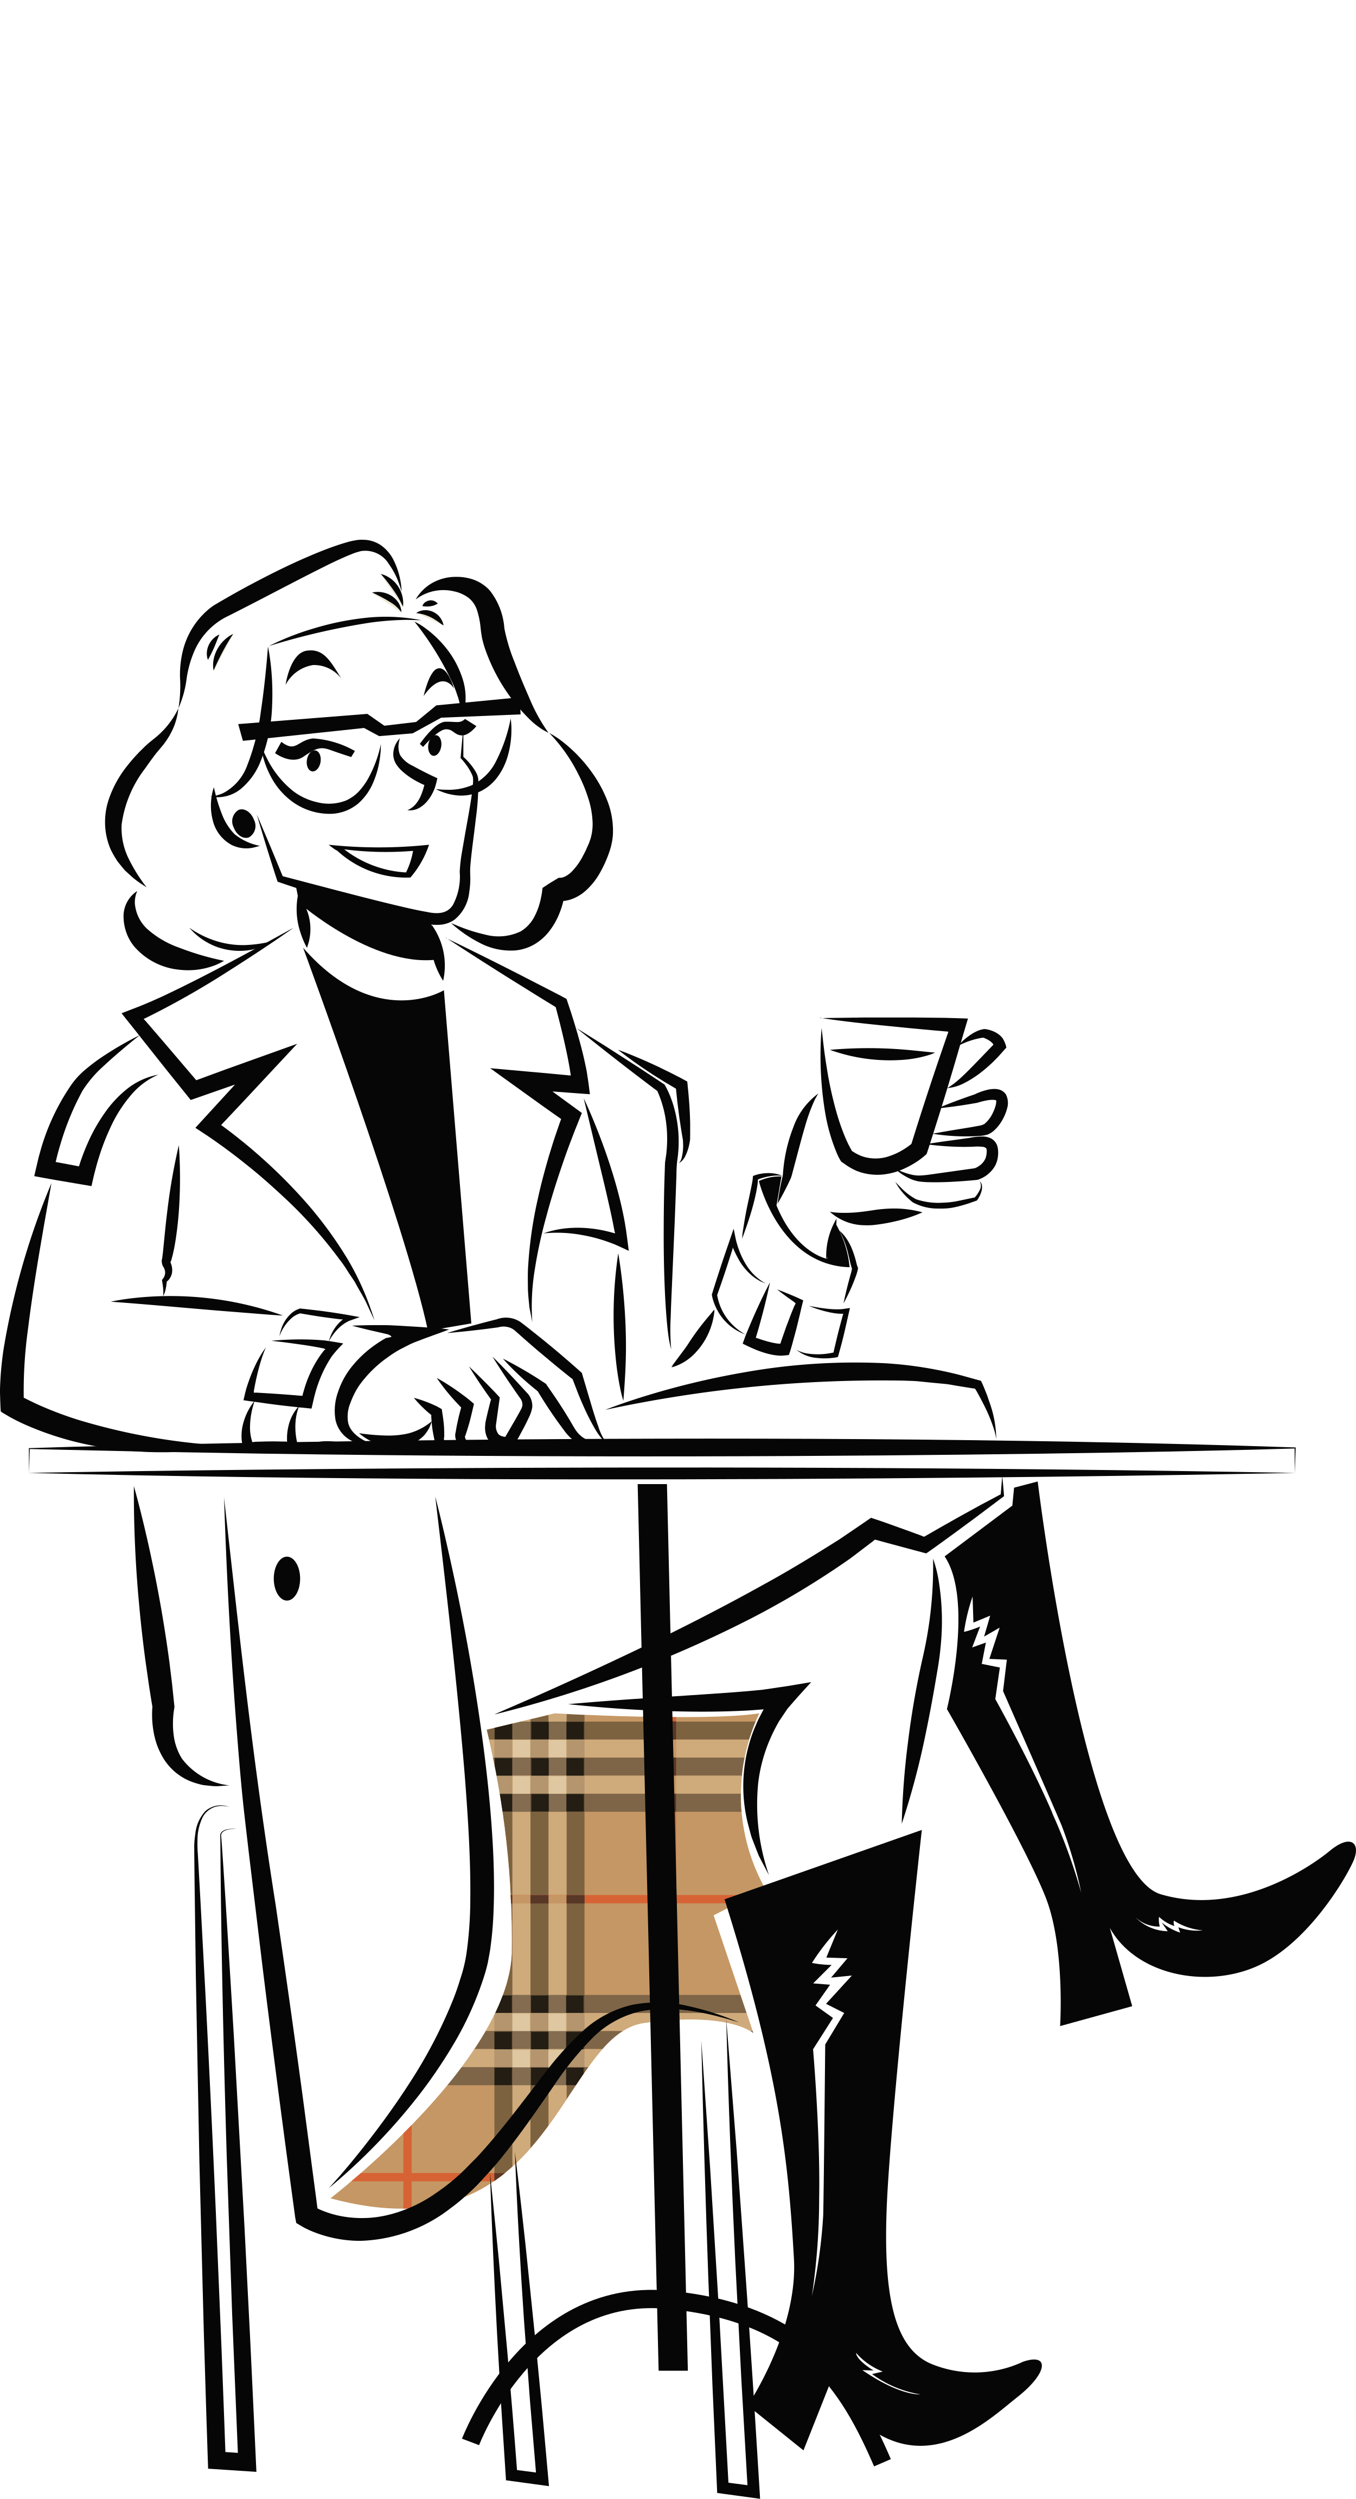 <svg xmlns="http://www.w3.org/2000/svg" xmlns:xlink="http://www.w3.org/1999/xlink" width="89" height="164" viewBox="0 0 89 164">
  <defs>
    <style>
      .cls-1, .cls-21 {
        fill: none;
      }

      .cls-2 {
        clip-path: url(#clip-location-retired-socialite-hover);
      }

      .cls-3 {
        clip-path: url(#clip-path);
      }

      .cls-4 {
        fill: #c59764;
      }

      .cls-5 {
        opacity: 0.61;
      }

      .cls-6 {
        clip-path: url(#clip-path-2);
      }

      .cls-7 {
        opacity: 0.89;
      }

      .cls-8 {
        clip-path: url(#clip-path-3);
      }

      .cls-9 {
        fill: #413523;
      }

      .cls-10 {
        fill: #d6b689;
      }

      .cls-11 {
        fill: #d76335;
      }

      .cls-12 {
        clip-path: url(#clip-path-6);
      }

      .cls-13 {
        fill: #534434;
      }

      .cls-14 {
        clip-path: url(#clip-path-8);
      }

      .cls-15 {
        fill: #dfc8a1;
      }

      .cls-16 {
        clip-path: url(#clip-path-9);
      }

      .cls-17 {
        fill: #1b160f;
      }

      .cls-18 {
        fill: #583727;
      }

      .cls-19 {
        fill: #050605;
      }

      .cls-20 {
        fill: #ede7d3;
      }

      .cls-21 {
        stroke: #050605;
        stroke-miterlimit: 10;
        stroke-width: 1.199px;
      }
    </style>
    <clipPath id="clip-path">
      <path id="Path_4835" data-name="Path 4835" class="cls-1" d="M60.184,1566.906l-4.45,1.064a58.9,58.9,0,0,1,1.645,14.7c-.291,7.159-11.9,16.058-11.9,16.058,14.7,3.967,14.994-10.738,20.605-11.511s7.158.677,7.158.677l-2.612-7.739,3.386-1.742a12.551,12.551,0,0,1-.388-11.512c-3.706.556-13.446,0-13.446,0" transform="translate(-45.48 -1566.906)"/>
    </clipPath>
    <clipPath id="clip-path-2">
      <rect id="Rectangle_6426" data-name="Rectangle 6426" class="cls-1" width="5.927" height="73.777"/>
    </clipPath>
    <clipPath id="clip-path-3">
      <rect id="Rectangle_6419" data-name="Rectangle 6419" class="cls-1" width="1.186" height="73.777"/>
    </clipPath>
    <clipPath id="clip-path-6">
      <rect id="Rectangle_6433" data-name="Rectangle 6433" class="cls-1" width="29.081" height="5.927"/>
    </clipPath>
    <clipPath id="clip-path-8">
      <rect id="Rectangle_6436" data-name="Rectangle 6436" class="cls-1" width="29.081" height="1.186"/>
    </clipPath>
    <clipPath id="clip-path-9">
      <rect id="Rectangle_6444" data-name="Rectangle 6444" class="cls-1" width="1.141" height="1.141"/>
    </clipPath>
    <clipPath id="clip-location-retired-socialite-hover">
      <rect width="89" height="164"/>
    </clipPath>
  </defs>
  <g id="location-retired-socialite-hover" class="cls-2">
    <g id="Group_6789" data-name="Group 6789" transform="translate(0 35.427)">
      <g id="Group_6788" data-name="Group 6788" transform="translate(21.689 77.026)">
        <g id="Group_6787" data-name="Group 6787" class="cls-3">
          <rect id="Rectangle_6417" data-name="Rectangle 6417" class="cls-4" width="29.114" height="73.197" transform="translate(-0.405 -26.092)"/>
          <g id="Group_6660" data-name="Group 6660" class="cls-5" transform="translate(10.753 -26.276)">
            <g id="Group_6659" data-name="Group 6659">
              <g id="Group_6658" data-name="Group 6658" class="cls-6">
                <g id="Group_6651" data-name="Group 6651" class="cls-7" transform="translate(4.741)">
                  <g id="Group_6650" data-name="Group 6650">
                    <g id="Group_6649" data-name="Group 6649" class="cls-8">
                      <rect id="Rectangle_6418" data-name="Rectangle 6418" class="cls-9" width="1.186" height="73.777" transform="translate(0)"/>
                    </g>
                  </g>
                </g>
                <rect id="Rectangle_6420" data-name="Rectangle 6420" class="cls-10" width="1.186" height="73.777" transform="translate(3.556)"/>
                <g id="Group_6654" data-name="Group 6654" class="cls-7" transform="translate(2.37)">
                  <g id="Group_6653" data-name="Group 6653">
                    <g id="Group_6652" data-name="Group 6652" class="cls-8">
                      <rect id="Rectangle_6421" data-name="Rectangle 6421" class="cls-9" width="1.186" height="73.777" transform="translate(0)"/>
                    </g>
                  </g>
                </g>
                <rect id="Rectangle_6423" data-name="Rectangle 6423" class="cls-10" width="1.186" height="73.777" transform="translate(1.185)"/>
                <g id="Group_6657" data-name="Group 6657" class="cls-7">
                  <g id="Group_6656" data-name="Group 6656">
                    <g id="Group_6655" data-name="Group 6655" class="cls-8">
                      <rect id="Rectangle_6424" data-name="Rectangle 6424" class="cls-9" width="1.186" height="73.777" transform="translate(0)"/>
                    </g>
                  </g>
                </g>
              </g>
            </g>
          </g>
          <rect id="Rectangle_6427" data-name="Rectangle 6427" class="cls-11" width="0.544" height="73.172" transform="translate(22.143 -26.098)"/>
          <g id="Group_6663" data-name="Group 6663" class="cls-5" transform="translate(-0.392 18.474)">
            <g id="Group_6662" data-name="Group 6662">
              <g id="Group_6661" data-name="Group 6661" class="cls-12">
                <rect id="Rectangle_6428" data-name="Rectangle 6428" class="cls-13" width="29.081" height="1.186" transform="translate(0 0)"/>
                <rect id="Rectangle_6429" data-name="Rectangle 6429" class="cls-10" width="29.081" height="1.186" transform="translate(0 1.185)"/>
                <rect id="Rectangle_6430" data-name="Rectangle 6430" class="cls-13" width="29.081" height="1.186" transform="translate(0 2.37)"/>
                <rect id="Rectangle_6431" data-name="Rectangle 6431" class="cls-10" width="29.081" height="1.186" transform="translate(0 3.555)"/>
                <rect id="Rectangle_6432" data-name="Rectangle 6432" class="cls-13" width="29.081" height="1.186" transform="translate(0 4.741)"/>
              </g>
            </g>
          </g>
          <rect id="Rectangle_6434" data-name="Rectangle 6434" class="cls-11" width="29.131" height="0.544" transform="translate(-0.424 11.916)"/>
          <g id="Group_6669" data-name="Group 6669" class="cls-5" transform="translate(-0.392 0.528)">
            <g id="Group_6668" data-name="Group 6668">
              <g id="Group_6667" data-name="Group 6667" class="cls-12">
                <g id="Group_6666" data-name="Group 6666" class="cls-7">
                  <g id="Group_6665" data-name="Group 6665">
                    <g id="Group_6664" data-name="Group 6664" class="cls-14">
                      <rect id="Rectangle_6435" data-name="Rectangle 6435" class="cls-9" width="29.081" height="1.186" transform="translate(0 0)"/>
                    </g>
                  </g>
                </g>
                <rect id="Rectangle_6437" data-name="Rectangle 6437" class="cls-10" width="29.081" height="1.186" transform="translate(0 1.185)"/>
                <rect id="Rectangle_6438" data-name="Rectangle 6438" class="cls-13" width="29.081" height="1.186" transform="translate(0 2.37)"/>
                <rect id="Rectangle_6439" data-name="Rectangle 6439" class="cls-10" width="29.081" height="1.186" transform="translate(0 3.555)"/>
                <rect id="Rectangle_6440" data-name="Rectangle 6440" class="cls-13" width="29.081" height="1.186" transform="translate(0 4.741)"/>
              </g>
            </g>
          </g>
          <rect id="Rectangle_6442" data-name="Rectangle 6442" class="cls-15" width="1.141" height="1.141" transform="translate(11.964 1.742)"/>
          <g id="Group_6672" data-name="Group 6672" class="cls-7" transform="translate(10.785 0.55)">
            <g id="Group_6671" data-name="Group 6671">
              <g id="Group_6670" data-name="Group 6670" class="cls-16">
                <rect id="Rectangle_6443" data-name="Rectangle 6443" class="cls-17" width="1.141" height="1.141" transform="translate(0)"/>
              </g>
            </g>
          </g>
          <g id="Group_6675" data-name="Group 6675" class="cls-7" transform="translate(10.785 2.939)">
            <g id="Group_6674" data-name="Group 6674">
              <g id="Group_6673" data-name="Group 6673" class="cls-16">
                <rect id="Rectangle_6445" data-name="Rectangle 6445" class="cls-17" width="1.141" height="1.141" transform="translate(0)"/>
              </g>
            </g>
          </g>
          <g id="Group_6678" data-name="Group 6678" class="cls-7" transform="translate(10.785 5.293)">
            <g id="Group_6677" data-name="Group 6677">
              <g id="Group_6676" data-name="Group 6676" class="cls-16">
                <rect id="Rectangle_6447" data-name="Rectangle 6447" class="cls-17" width="1.141" height="1.141" transform="translate(0 0)"/>
              </g>
            </g>
          </g>
          <g id="Group_6681" data-name="Group 6681" class="cls-7" transform="translate(13.188 0.55)">
            <g id="Group_6680" data-name="Group 6680">
              <g id="Group_6679" data-name="Group 6679" class="cls-16">
                <rect id="Rectangle_6449" data-name="Rectangle 6449" class="cls-17" width="1.141" height="1.141" transform="translate(0)"/>
              </g>
            </g>
          </g>
          <g id="Group_6684" data-name="Group 6684" class="cls-7" transform="translate(13.188 2.939)">
            <g id="Group_6683" data-name="Group 6683">
              <g id="Group_6682" data-name="Group 6682" class="cls-16">
                <rect id="Rectangle_6451" data-name="Rectangle 6451" class="cls-17" width="1.141" height="1.141" transform="translate(0)"/>
              </g>
            </g>
          </g>
          <g id="Group_6687" data-name="Group 6687" class="cls-7" transform="translate(13.188 5.293)">
            <g id="Group_6686" data-name="Group 6686">
              <g id="Group_6685" data-name="Group 6685" class="cls-16">
                <rect id="Rectangle_6453" data-name="Rectangle 6453" class="cls-17" width="1.141" height="1.141" transform="translate(0 0)"/>
              </g>
            </g>
          </g>
          <g id="Group_6690" data-name="Group 6690" class="cls-7" transform="translate(15.487 0.55)">
            <g id="Group_6689" data-name="Group 6689">
              <g id="Group_6688" data-name="Group 6688" class="cls-16">
                <rect id="Rectangle_6455" data-name="Rectangle 6455" class="cls-17" width="1.141" height="1.141" transform="translate(0)"/>
              </g>
            </g>
          </g>
          <g id="Group_6693" data-name="Group 6693" class="cls-7" transform="translate(15.487 2.939)">
            <g id="Group_6692" data-name="Group 6692">
              <g id="Group_6691" data-name="Group 6691" class="cls-16">
                <rect id="Rectangle_6457" data-name="Rectangle 6457" class="cls-17" width="1.141" height="1.141" transform="translate(0)"/>
              </g>
            </g>
          </g>
          <g id="Group_6696" data-name="Group 6696" class="cls-7" transform="translate(15.487 5.293)">
            <g id="Group_6695" data-name="Group 6695">
              <g id="Group_6694" data-name="Group 6694" class="cls-16">
                <rect id="Rectangle_6459" data-name="Rectangle 6459" class="cls-17" width="1.141" height="1.141" transform="translate(0 0)"/>
              </g>
            </g>
          </g>
          <rect id="Rectangle_6461" data-name="Rectangle 6461" class="cls-15" width="1.141" height="1.141" transform="translate(14.328 1.742)"/>
          <rect id="Rectangle_6462" data-name="Rectangle 6462" class="cls-15" width="1.141" height="1.141" transform="translate(11.964 4.127)"/>
          <rect id="Rectangle_6463" data-name="Rectangle 6463" class="cls-15" width="1.141" height="1.141" transform="translate(14.328 4.127)"/>
          <rect id="Rectangle_6464" data-name="Rectangle 6464" class="cls-4" width="1.184" height="0.552" transform="translate(14.312 11.92)"/>
          <rect id="Rectangle_6465" data-name="Rectangle 6465" class="cls-18" width="1.184" height="0.552" transform="translate(15.496 11.92)"/>
          <rect id="Rectangle_6466" data-name="Rectangle 6466" class="cls-4" width="1.184" height="0.552" transform="translate(11.941 11.92)"/>
          <rect id="Rectangle_6467" data-name="Rectangle 6467" class="cls-18" width="1.184" height="0.552" transform="translate(13.126 11.92)"/>
          <rect id="Rectangle_6468" data-name="Rectangle 6468" class="cls-18" width="1.184" height="0.552" transform="translate(10.755 11.92)"/>
          <g id="Group_6702" data-name="Group 6702" class="cls-5" transform="translate(-0.392 -16.688)">
            <g id="Group_6701" data-name="Group 6701">
              <g id="Group_6700" data-name="Group 6700" class="cls-12">
                <g id="Group_6699" data-name="Group 6699" class="cls-7">
                  <g id="Group_6698" data-name="Group 6698">
                    <g id="Group_6697" data-name="Group 6697" class="cls-14">
                      <rect id="Rectangle_6469" data-name="Rectangle 6469" class="cls-9" width="29.081" height="1.186" transform="translate(0)"/>
                    </g>
                  </g>
                </g>
                <rect id="Rectangle_6471" data-name="Rectangle 6471" class="cls-10" width="29.081" height="1.186" transform="translate(0 1.185)"/>
                <rect id="Rectangle_6472" data-name="Rectangle 6472" class="cls-13" width="29.081" height="1.186" transform="translate(0 2.37)"/>
                <rect id="Rectangle_6473" data-name="Rectangle 6473" class="cls-10" width="29.081" height="1.186" transform="translate(0 3.555)"/>
                <rect id="Rectangle_6474" data-name="Rectangle 6474" class="cls-13" width="29.081" height="1.186" transform="translate(0 4.741)"/>
              </g>
            </g>
          </g>
          <rect id="Rectangle_6476" data-name="Rectangle 6476" class="cls-15" width="1.141" height="1.141" transform="translate(11.964 -15.474)"/>
          <g id="Group_6705" data-name="Group 6705" class="cls-7" transform="translate(10.785 -16.666)">
            <g id="Group_6704" data-name="Group 6704">
              <g id="Group_6703" data-name="Group 6703" class="cls-16">
                <rect id="Rectangle_6477" data-name="Rectangle 6477" class="cls-17" width="1.141" height="1.141" transform="translate(0)"/>
              </g>
            </g>
          </g>
          <g id="Group_6708" data-name="Group 6708" class="cls-7" transform="translate(10.785 -14.276)">
            <g id="Group_6707" data-name="Group 6707">
              <g id="Group_6706" data-name="Group 6706" class="cls-16">
                <rect id="Rectangle_6479" data-name="Rectangle 6479" class="cls-17" width="1.141" height="1.141" transform="translate(0)"/>
              </g>
            </g>
          </g>
          <g id="Group_6711" data-name="Group 6711" class="cls-7" transform="translate(10.785 -11.923)">
            <g id="Group_6710" data-name="Group 6710">
              <g id="Group_6709" data-name="Group 6709" class="cls-16">
                <rect id="Rectangle_6481" data-name="Rectangle 6481" class="cls-17" width="1.141" height="1.141" transform="translate(0)"/>
              </g>
            </g>
          </g>
          <g id="Group_6714" data-name="Group 6714" class="cls-7" transform="translate(13.188 -16.666)">
            <g id="Group_6713" data-name="Group 6713">
              <g id="Group_6712" data-name="Group 6712" class="cls-16">
                <rect id="Rectangle_6483" data-name="Rectangle 6483" class="cls-17" width="1.141" height="1.141" transform="translate(0)"/>
              </g>
            </g>
          </g>
          <g id="Group_6717" data-name="Group 6717" class="cls-7" transform="translate(13.188 -14.276)">
            <g id="Group_6716" data-name="Group 6716">
              <g id="Group_6715" data-name="Group 6715" class="cls-16">
                <rect id="Rectangle_6485" data-name="Rectangle 6485" class="cls-17" width="1.141" height="1.141" transform="translate(0)"/>
              </g>
            </g>
          </g>
          <g id="Group_6720" data-name="Group 6720" class="cls-7" transform="translate(13.188 -11.923)">
            <g id="Group_6719" data-name="Group 6719">
              <g id="Group_6718" data-name="Group 6718" class="cls-16">
                <rect id="Rectangle_6487" data-name="Rectangle 6487" class="cls-17" width="1.141" height="1.141" transform="translate(0)"/>
              </g>
            </g>
          </g>
          <g id="Group_6723" data-name="Group 6723" class="cls-7" transform="translate(15.487 -16.666)">
            <g id="Group_6722" data-name="Group 6722">
              <g id="Group_6721" data-name="Group 6721" class="cls-16">
                <rect id="Rectangle_6489" data-name="Rectangle 6489" class="cls-17" width="1.141" height="1.141" transform="translate(0)"/>
              </g>
            </g>
          </g>
          <g id="Group_6726" data-name="Group 6726" class="cls-7" transform="translate(15.487 -14.276)">
            <g id="Group_6725" data-name="Group 6725">
              <g id="Group_6724" data-name="Group 6724" class="cls-16">
                <rect id="Rectangle_6491" data-name="Rectangle 6491" class="cls-17" width="1.141" height="1.141" transform="translate(0)"/>
              </g>
            </g>
          </g>
          <g id="Group_6729" data-name="Group 6729" class="cls-7" transform="translate(15.487 -11.923)">
            <g id="Group_6728" data-name="Group 6728">
              <g id="Group_6727" data-name="Group 6727" class="cls-16">
                <rect id="Rectangle_6493" data-name="Rectangle 6493" class="cls-17" width="1.141" height="1.141" transform="translate(0)"/>
              </g>
            </g>
          </g>
          <rect id="Rectangle_6495" data-name="Rectangle 6495" class="cls-15" width="1.141" height="1.141" transform="translate(14.328 -15.474)"/>
          <rect id="Rectangle_6496" data-name="Rectangle 6496" class="cls-15" width="1.141" height="1.141" transform="translate(11.964 -13.089)"/>
          <rect id="Rectangle_6497" data-name="Rectangle 6497" class="cls-15" width="1.141" height="1.141" transform="translate(14.328 -13.089)"/>
          <rect id="Rectangle_6498" data-name="Rectangle 6498" class="cls-11" width="29.119" height="0.544" transform="translate(-0.418 -5.493)"/>
          <rect id="Rectangle_6499" data-name="Rectangle 6499" class="cls-4" width="1.184" height="0.552" transform="translate(14.312 -5.489)"/>
          <rect id="Rectangle_6500" data-name="Rectangle 6500" class="cls-18" width="1.184" height="0.552" transform="translate(15.496 -5.489)"/>
          <rect id="Rectangle_6501" data-name="Rectangle 6501" class="cls-4" width="1.184" height="0.552" transform="translate(11.941 -5.489)"/>
          <rect id="Rectangle_6502" data-name="Rectangle 6502" class="cls-18" width="1.184" height="0.552" transform="translate(13.126 -5.489)"/>
          <rect id="Rectangle_6503" data-name="Rectangle 6503" class="cls-18" width="1.184" height="0.552" transform="translate(10.755 -5.489)"/>
          <rect id="Rectangle_6504" data-name="Rectangle 6504" class="cls-4" width="0.552" height="1.184" transform="translate(22.13 -13.132)"/>
          <rect id="Rectangle_6505" data-name="Rectangle 6505" class="cls-18" width="0.552" height="1.184" transform="translate(22.13 -11.948)"/>
          <rect id="Rectangle_6506" data-name="Rectangle 6506" class="cls-4" width="0.552" height="1.184" transform="translate(22.13 -15.503)"/>
          <rect id="Rectangle_6507" data-name="Rectangle 6507" class="cls-18" width="0.552" height="1.184" transform="translate(22.13 -14.318)"/>
          <rect id="Rectangle_6508" data-name="Rectangle 6508" class="cls-18" width="0.552" height="1.184" transform="translate(22.13 -16.689)"/>
          <rect id="Rectangle_6509" data-name="Rectangle 6509" class="cls-4" width="0.552" height="1.184" transform="translate(22.13 4.082)"/>
          <rect id="Rectangle_6510" data-name="Rectangle 6510" class="cls-18" width="0.552" height="1.184" transform="translate(22.13 5.266)"/>
          <rect id="Rectangle_6511" data-name="Rectangle 6511" class="cls-4" width="0.552" height="1.184" transform="translate(22.13 1.711)"/>
          <rect id="Rectangle_6512" data-name="Rectangle 6512" class="cls-18" width="0.552" height="1.184" transform="translate(22.13 2.896)"/>
          <rect id="Rectangle_6513" data-name="Rectangle 6513" class="cls-18" width="0.552" height="1.184" transform="translate(22.13 0.525)"/>
          <rect id="Rectangle_6514" data-name="Rectangle 6514" class="cls-4" width="0.552" height="1.184" transform="translate(22.141 22.042)"/>
          <rect id="Rectangle_6515" data-name="Rectangle 6515" class="cls-18" width="0.552" height="1.184" transform="translate(22.141 23.226)"/>
          <rect id="Rectangle_6516" data-name="Rectangle 6516" class="cls-4" width="0.552" height="1.184" transform="translate(22.141 19.671)"/>
          <rect id="Rectangle_6517" data-name="Rectangle 6517" class="cls-18" width="0.552" height="1.184" transform="translate(22.141 20.855)"/>
          <rect id="Rectangle_6518" data-name="Rectangle 6518" class="cls-18" width="0.552" height="1.184" transform="translate(22.141 18.485)"/>
          <rect id="Rectangle_6519" data-name="Rectangle 6519" class="cls-11" width="0.544" height="73.172" transform="translate(4.786 -26.098)"/>
          <rect id="Rectangle_6520" data-name="Rectangle 6520" class="cls-4" width="0.552" height="1.184" transform="translate(4.774 -13.132)"/>
          <rect id="Rectangle_6521" data-name="Rectangle 6521" class="cls-18" width="0.552" height="1.184" transform="translate(4.774 -11.948)"/>
          <rect id="Rectangle_6522" data-name="Rectangle 6522" class="cls-4" width="0.552" height="1.184" transform="translate(4.774 -15.503)"/>
          <rect id="Rectangle_6523" data-name="Rectangle 6523" class="cls-18" width="0.552" height="1.184" transform="translate(4.774 -14.318)"/>
          <rect id="Rectangle_6524" data-name="Rectangle 6524" class="cls-18" width="0.552" height="1.184" transform="translate(4.774 -16.689)"/>
          <rect id="Rectangle_6525" data-name="Rectangle 6525" class="cls-4" width="0.552" height="1.184" transform="translate(4.774 4.082)"/>
          <rect id="Rectangle_6526" data-name="Rectangle 6526" class="cls-18" width="0.552" height="1.184" transform="translate(4.774 5.266)"/>
          <rect id="Rectangle_6527" data-name="Rectangle 6527" class="cls-4" width="0.552" height="1.184" transform="translate(4.774 1.711)"/>
          <rect id="Rectangle_6528" data-name="Rectangle 6528" class="cls-18" width="0.552" height="1.184" transform="translate(4.774 2.896)"/>
          <rect id="Rectangle_6529" data-name="Rectangle 6529" class="cls-18" width="0.552" height="1.184" transform="translate(4.774 0.525)"/>
          <rect id="Rectangle_6530" data-name="Rectangle 6530" class="cls-4" width="0.552" height="1.184" transform="translate(4.784 22.042)"/>
          <rect id="Rectangle_6531" data-name="Rectangle 6531" class="cls-18" width="0.552" height="1.184" transform="translate(4.784 23.226)"/>
          <rect id="Rectangle_6532" data-name="Rectangle 6532" class="cls-4" width="0.552" height="1.184" transform="translate(4.784 19.671)"/>
          <rect id="Rectangle_6533" data-name="Rectangle 6533" class="cls-18" width="0.552" height="1.184" transform="translate(4.784 20.855)"/>
          <rect id="Rectangle_6534" data-name="Rectangle 6534" class="cls-18" width="0.552" height="1.184" transform="translate(4.784 18.485)"/>
          <rect id="Rectangle_6535" data-name="Rectangle 6535" class="cls-15" width="1.141" height="1.141" transform="translate(11.944 19.702)"/>
          <g id="Group_6732" data-name="Group 6732" class="cls-7" transform="translate(10.765 18.511)">
            <g id="Group_6731" data-name="Group 6731">
              <g id="Group_6730" data-name="Group 6730" class="cls-16">
                <rect id="Rectangle_6536" data-name="Rectangle 6536" class="cls-17" width="1.141" height="1.141" transform="translate(0 0)"/>
              </g>
            </g>
          </g>
          <g id="Group_6735" data-name="Group 6735" class="cls-7" transform="translate(10.765 20.9)">
            <g id="Group_6734" data-name="Group 6734">
              <g id="Group_6733" data-name="Group 6733" class="cls-16">
                <rect id="Rectangle_6538" data-name="Rectangle 6538" class="cls-17" width="1.141" height="1.141" transform="translate(0 0)"/>
              </g>
            </g>
          </g>
          <g id="Group_6738" data-name="Group 6738" class="cls-7" transform="translate(10.765 23.254)">
            <g id="Group_6737" data-name="Group 6737">
              <g id="Group_6736" data-name="Group 6736" class="cls-16">
                <rect id="Rectangle_6540" data-name="Rectangle 6540" class="cls-17" width="1.141" height="1.141" transform="translate(0 0)"/>
              </g>
            </g>
          </g>
          <g id="Group_6741" data-name="Group 6741" class="cls-7" transform="translate(13.168 18.511)">
            <g id="Group_6740" data-name="Group 6740">
              <g id="Group_6739" data-name="Group 6739" class="cls-16">
                <rect id="Rectangle_6542" data-name="Rectangle 6542" class="cls-17" width="1.141" height="1.141" transform="translate(0 0)"/>
              </g>
            </g>
          </g>
          <g id="Group_6744" data-name="Group 6744" class="cls-7" transform="translate(13.168 20.9)">
            <g id="Group_6743" data-name="Group 6743">
              <g id="Group_6742" data-name="Group 6742" class="cls-16">
                <rect id="Rectangle_6544" data-name="Rectangle 6544" class="cls-17" width="1.141" height="1.141" transform="translate(0 0)"/>
              </g>
            </g>
          </g>
          <g id="Group_6747" data-name="Group 6747" class="cls-7" transform="translate(13.168 23.254)">
            <g id="Group_6746" data-name="Group 6746">
              <g id="Group_6745" data-name="Group 6745" class="cls-16">
                <rect id="Rectangle_6546" data-name="Rectangle 6546" class="cls-17" width="1.141" height="1.141" transform="translate(0 0)"/>
              </g>
            </g>
          </g>
          <g id="Group_6750" data-name="Group 6750" class="cls-7" transform="translate(15.467 18.511)">
            <g id="Group_6749" data-name="Group 6749">
              <g id="Group_6748" data-name="Group 6748" class="cls-16">
                <rect id="Rectangle_6548" data-name="Rectangle 6548" class="cls-17" width="1.141" height="1.141" transform="translate(0 0)"/>
              </g>
            </g>
          </g>
          <g id="Group_6753" data-name="Group 6753" class="cls-7" transform="translate(15.467 20.9)">
            <g id="Group_6752" data-name="Group 6752">
              <g id="Group_6751" data-name="Group 6751" class="cls-16">
                <rect id="Rectangle_6550" data-name="Rectangle 6550" class="cls-17" width="1.141" height="1.141" transform="translate(0 0)"/>
              </g>
            </g>
          </g>
          <g id="Group_6756" data-name="Group 6756" class="cls-7" transform="translate(15.467 23.254)">
            <g id="Group_6755" data-name="Group 6755">
              <g id="Group_6754" data-name="Group 6754" class="cls-16">
                <rect id="Rectangle_6552" data-name="Rectangle 6552" class="cls-17" width="1.141" height="1.141" transform="translate(0 0)"/>
              </g>
            </g>
          </g>
          <rect id="Rectangle_6554" data-name="Rectangle 6554" class="cls-15" width="1.141" height="1.141" transform="translate(14.307 19.702)"/>
          <rect id="Rectangle_6555" data-name="Rectangle 6555" class="cls-15" width="1.141" height="1.141" transform="translate(11.944 22.087)"/>
          <rect id="Rectangle_6556" data-name="Rectangle 6556" class="cls-15" width="1.141" height="1.141" transform="translate(14.307 22.087)"/>
          <g id="Group_6759" data-name="Group 6759" class="cls-5" transform="translate(-0.392 36.722)">
            <g id="Group_6758" data-name="Group 6758">
              <g id="Group_6757" data-name="Group 6757" class="cls-12">
                <rect id="Rectangle_6557" data-name="Rectangle 6557" class="cls-13" width="29.081" height="1.186" transform="translate(0 0)"/>
                <rect id="Rectangle_6558" data-name="Rectangle 6558" class="cls-10" width="29.081" height="1.186" transform="translate(0 1.185)"/>
                <rect id="Rectangle_6559" data-name="Rectangle 6559" class="cls-13" width="29.081" height="1.186" transform="translate(0 2.37)"/>
                <rect id="Rectangle_6560" data-name="Rectangle 6560" class="cls-10" width="29.081" height="1.186" transform="translate(0 3.555)"/>
                <rect id="Rectangle_6561" data-name="Rectangle 6561" class="cls-13" width="29.081" height="1.186" transform="translate(0 4.74)"/>
              </g>
            </g>
          </g>
          <rect id="Rectangle_6563" data-name="Rectangle 6563" class="cls-11" width="29.131" height="0.544" transform="translate(-0.424 30.163)"/>
          <rect id="Rectangle_6564" data-name="Rectangle 6564" class="cls-4" width="1.184" height="0.552" transform="translate(14.312 30.167)"/>
          <rect id="Rectangle_6565" data-name="Rectangle 6565" class="cls-18" width="1.184" height="0.552" transform="translate(15.496 30.167)"/>
          <rect id="Rectangle_6566" data-name="Rectangle 6566" class="cls-4" width="1.184" height="0.552" transform="translate(11.941 30.167)"/>
          <rect id="Rectangle_6567" data-name="Rectangle 6567" class="cls-18" width="1.184" height="0.552" transform="translate(13.126 30.167)"/>
          <rect id="Rectangle_6568" data-name="Rectangle 6568" class="cls-18" width="1.184" height="0.552" transform="translate(10.755 30.167)"/>
          <rect id="Rectangle_6569" data-name="Rectangle 6569" class="cls-4" width="0.552" height="1.184" transform="translate(22.141 40.289)"/>
          <rect id="Rectangle_6570" data-name="Rectangle 6570" class="cls-18" width="0.552" height="1.184" transform="translate(22.141 41.473)"/>
          <rect id="Rectangle_6571" data-name="Rectangle 6571" class="cls-4" width="0.552" height="1.184" transform="translate(22.141 37.919)"/>
          <rect id="Rectangle_6572" data-name="Rectangle 6572" class="cls-18" width="0.552" height="1.184" transform="translate(22.141 39.103)"/>
          <rect id="Rectangle_6573" data-name="Rectangle 6573" class="cls-18" width="0.552" height="1.184" transform="translate(22.141 36.732)"/>
          <rect id="Rectangle_6574" data-name="Rectangle 6574" class="cls-4" width="0.552" height="1.184" transform="translate(4.784 40.289)"/>
          <rect id="Rectangle_6575" data-name="Rectangle 6575" class="cls-18" width="0.552" height="1.184" transform="translate(4.784 41.473)"/>
          <rect id="Rectangle_6576" data-name="Rectangle 6576" class="cls-4" width="0.552" height="1.184" transform="translate(4.784 37.919)"/>
          <rect id="Rectangle_6577" data-name="Rectangle 6577" class="cls-18" width="0.552" height="1.184" transform="translate(4.784 39.103)"/>
          <rect id="Rectangle_6578" data-name="Rectangle 6578" class="cls-18" width="0.552" height="1.184" transform="translate(4.784 36.732)"/>
          <rect id="Rectangle_6579" data-name="Rectangle 6579" class="cls-15" width="1.141" height="1.141" transform="translate(11.944 37.949)"/>
          <g id="Group_6762" data-name="Group 6762" class="cls-7" transform="translate(10.765 36.758)">
            <g id="Group_6761" data-name="Group 6761">
              <g id="Group_6760" data-name="Group 6760" class="cls-16">
                <rect id="Rectangle_6580" data-name="Rectangle 6580" class="cls-17" width="1.141" height="1.141" transform="translate(0 0)"/>
              </g>
            </g>
          </g>
          <g id="Group_6765" data-name="Group 6765" class="cls-7" transform="translate(10.765 39.148)">
            <g id="Group_6764" data-name="Group 6764">
              <g id="Group_6763" data-name="Group 6763" class="cls-16">
                <rect id="Rectangle_6582" data-name="Rectangle 6582" class="cls-17" width="1.141" height="1.141" transform="translate(0 0)"/>
              </g>
            </g>
          </g>
          <g id="Group_6768" data-name="Group 6768" class="cls-7" transform="translate(10.765 41.501)">
            <g id="Group_6767" data-name="Group 6767">
              <g id="Group_6766" data-name="Group 6766" class="cls-16">
                <rect id="Rectangle_6584" data-name="Rectangle 6584" class="cls-17" width="1.141" height="1.141" transform="translate(0 0)"/>
              </g>
            </g>
          </g>
          <g id="Group_6771" data-name="Group 6771" class="cls-7" transform="translate(13.168 36.758)">
            <g id="Group_6770" data-name="Group 6770">
              <g id="Group_6769" data-name="Group 6769" class="cls-16">
                <rect id="Rectangle_6586" data-name="Rectangle 6586" class="cls-17" width="1.141" height="1.141" transform="translate(0 0)"/>
              </g>
            </g>
          </g>
          <g id="Group_6774" data-name="Group 6774" class="cls-7" transform="translate(13.168 39.148)">
            <g id="Group_6773" data-name="Group 6773">
              <g id="Group_6772" data-name="Group 6772" class="cls-16">
                <rect id="Rectangle_6588" data-name="Rectangle 6588" class="cls-17" width="1.141" height="1.141" transform="translate(0 0)"/>
              </g>
            </g>
          </g>
          <g id="Group_6777" data-name="Group 6777" class="cls-7" transform="translate(13.168 41.501)">
            <g id="Group_6776" data-name="Group 6776">
              <g id="Group_6775" data-name="Group 6775" class="cls-16">
                <rect id="Rectangle_6590" data-name="Rectangle 6590" class="cls-17" width="1.141" height="1.141" transform="translate(0 0)"/>
              </g>
            </g>
          </g>
          <g id="Group_6780" data-name="Group 6780" class="cls-7" transform="translate(15.467 36.758)">
            <g id="Group_6779" data-name="Group 6779">
              <g id="Group_6778" data-name="Group 6778" class="cls-16">
                <rect id="Rectangle_6592" data-name="Rectangle 6592" class="cls-17" width="1.141" height="1.141" transform="translate(0 0)"/>
              </g>
            </g>
          </g>
          <g id="Group_6783" data-name="Group 6783" class="cls-7" transform="translate(15.467 39.148)">
            <g id="Group_6782" data-name="Group 6782">
              <g id="Group_6781" data-name="Group 6781" class="cls-16">
                <rect id="Rectangle_6594" data-name="Rectangle 6594" class="cls-17" width="1.141" height="1.141" transform="translate(0 0)"/>
              </g>
            </g>
          </g>
          <g id="Group_6786" data-name="Group 6786" class="cls-7" transform="translate(15.467 41.501)">
            <g id="Group_6785" data-name="Group 6785">
              <g id="Group_6784" data-name="Group 6784" class="cls-16">
                <rect id="Rectangle_6596" data-name="Rectangle 6596" class="cls-17" width="1.141" height="1.141" transform="translate(0 0)"/>
              </g>
            </g>
          </g>
          <rect id="Rectangle_6598" data-name="Rectangle 6598" class="cls-15" width="1.141" height="1.141" transform="translate(14.307 37.949)"/>
          <rect id="Rectangle_6599" data-name="Rectangle 6599" class="cls-15" width="1.141" height="1.141" transform="translate(11.944 40.335)"/>
          <rect id="Rectangle_6600" data-name="Rectangle 6600" class="cls-15" width="1.141" height="1.141" transform="translate(14.307 40.335)"/>
        </g>
      </g>
      <path id="Path_4836" data-name="Path 4836" class="cls-19" d="M51.324,1426.26l-5.474.529-1.325,1.09-2.085.247-1.117-.778-8.476.67.309,1.1,7.953-.845.989.535,2.2-.183,1.875-1.028,5.21-.216Z" transform="translate(-17.213 -1415.923)"/>
      <path id="Path_4837" data-name="Path 4837" class="cls-19" d="M65.152,1429.212a4.8,4.8,0,0,1,.048.749,6.067,6.067,0,0,1-.308,1.933,4.216,4.216,0,0,1-.611,1.17,3.021,3.021,0,0,1-1.141.943,2.947,2.947,0,0,1-1.5.255,3.838,3.838,0,0,1-1.388-.409l.175.012c.114.008.279.028.49.026a3.928,3.928,0,0,0,1.648-.281A3.424,3.424,0,0,0,64.2,1432a10.4,10.4,0,0,0,.953-2.788" transform="translate(-31.634 -1417.487)"/>
      <path id="Path_4838" data-name="Path 4838" class="cls-19" d="M43.891,1432.8s0,.107-.006.307a6.59,6.59,0,0,1-.1.861,5.812,5.812,0,0,1-.374,1.292,3.783,3.783,0,0,1-1.021,1.448,2.923,2.923,0,0,1-2.013.663,4.163,4.163,0,0,1-2.162-.7,4.742,4.742,0,0,1-1.541-1.732,6.1,6.1,0,0,1-.677-2.14l.1.255c.069.165.172.4.325.7a6.38,6.38,0,0,0,1.676,2.1,4.027,4.027,0,0,0,1.578.75,3.116,3.116,0,0,0,1.9-.094,2.67,2.67,0,0,0,.839-.576,4.488,4.488,0,0,0,.653-.9,8.116,8.116,0,0,0,.825-2.247" transform="translate(-18.892 -1419.389)"/>
      <path id="Path_4839" data-name="Path 4839" class="cls-19" d="M19.473,1427.815s-.016.117-.048.333a4.545,4.545,0,0,1-.27.915,5.014,5.014,0,0,1-.784,1.269c-.178.222-.374.433-.535.66-.179.241-.361.494-.544.758a7.691,7.691,0,0,0-1.546,3.7,4.564,4.564,0,0,0,.4,2.094,10.8,10.8,0,0,0,1.243,2.015l-.252-.166a6.124,6.124,0,0,1-.7-.515l-.467-.427c-.154-.173-.311-.373-.484-.587a6.936,6.936,0,0,1-.446-.768,4.436,4.436,0,0,1-.3-.965,4.637,4.637,0,0,1,.142-2.284,7.211,7.211,0,0,1,1.18-2.2,11.705,11.705,0,0,1,.847-.974c.156-.155.3-.3.48-.467s.34-.282.5-.416a5.578,5.578,0,0,0,1.583-1.979" transform="translate(-7.764 -1416.747)"/>
      <path id="Path_4840" data-name="Path 4840" class="cls-19" d="M39.545,1407.67s-.046-.185-.164-.509a5.132,5.132,0,0,0-.672-1.292,1.805,1.805,0,0,0-1.7-.862.945.945,0,0,0-.277.056,3.005,3.005,0,0,0-.288.087c-.207.085-.418.16-.634.262-.433.19-.885.4-1.351.637-1.867.928-3.992,2.069-6.23,3.2a4.559,4.559,0,0,0-2.339,2.464,7.059,7.059,0,0,0-.467,1.782,6.944,6.944,0,0,1-.526,1.847s.032-.16.068-.464a9.209,9.209,0,0,0,.05-1.32,6.572,6.572,0,0,1,.221-2.172,5.16,5.16,0,0,1,1.583-2.493,3.969,3.969,0,0,1,.345-.267c.058-.041.135-.089.2-.125l.166-.1.7-.405c.478-.271.977-.548,1.5-.824,1.038-.552,2.152-1.114,3.346-1.642.6-.262,1.212-.522,1.856-.753.323-.116.648-.229.991-.324a3.9,3.9,0,0,1,.538-.128,2.229,2.229,0,0,1,.6-.046,2.079,2.079,0,0,1,1.163.384,2.643,2.643,0,0,1,.764.885,5.105,5.105,0,0,1,.56,2.114" transform="translate(-13.188 -1404.28)"/>
      <path id="Path_4841" data-name="Path 4841" class="cls-19" d="M68.7,1431.223l.224.126a5.716,5.716,0,0,1,.62.418,9.712,9.712,0,0,1,1.935,2,8.36,8.36,0,0,1,.971,1.721,5.447,5.447,0,0,1,.447,2.344,3.86,3.86,0,0,1-.09.675,4.778,4.778,0,0,1-.193.656,7.83,7.83,0,0,1-.55,1.206,4.6,4.6,0,0,1-.911,1.171,2.862,2.862,0,0,1-.7.482,2.6,2.6,0,0,1-.434.167c-.078.02-.158.035-.238.05l-.06.011-.023,0-.039,0,0,0s0,0-.008,0,0,0-.008.007l-.073.273a5.834,5.834,0,0,1-.2.57,4.784,4.784,0,0,1-.617,1.094,3.5,3.5,0,0,1-.985.892,3.063,3.063,0,0,1-1.27.415,4.363,4.363,0,0,1-2.369-.507,8.661,8.661,0,0,1-1.854-1.284l.573.235a10.75,10.75,0,0,0,1.642.512,3.368,3.368,0,0,0,2.351-.205,2.417,2.417,0,0,0,.91-.987,4.12,4.12,0,0,0,.3-.732c.04-.133.076-.269.107-.409l.048-.239c.032-.152.049-.321.069-.485.2-.13.41-.276.517-.339l.539-.325.125-.005.059,0,.021-.006.084-.021a1.062,1.062,0,0,0,.177-.078,1.7,1.7,0,0,0,.376-.276,4.308,4.308,0,0,0,.706-.958c.1-.2.214-.39.3-.609l.145-.321.1-.288a3.392,3.392,0,0,0,.123-1.292,5.769,5.769,0,0,0-.295-1.44,9.65,9.65,0,0,0-.608-1.466,10.826,10.826,0,0,0-1.932-2.748" transform="translate(-32.666 -1418.552)"/>
      <path id="Path_4842" data-name="Path 4842" class="cls-19" d="M57.43,1410.926a1.786,1.786,0,0,1,.2-.307,2.957,2.957,0,0,1,.79-.714,3.146,3.146,0,0,1,1.656-.453,3.3,3.3,0,0,1,1.089.166,2.664,2.664,0,0,1,1.11.719,4.526,4.526,0,0,1,.966,2.5,11.854,11.854,0,0,0,.662,2.193c.292.778.622,1.571.972,2.36a11.414,11.414,0,0,0,1.264,2.3l-.3-.159a5.3,5.3,0,0,1-.78-.576,11.972,11.972,0,0,1-3.122-4.888,6.217,6.217,0,0,1-.175-.668l-.056-.375-.032-.292a5.424,5.424,0,0,0-.225-1.084,1.747,1.747,0,0,0-.515-.785,2.386,2.386,0,0,0-1-.46,2.986,2.986,0,0,0-2.5.524" transform="translate(-30.137 -1407.02)"/>
      <path id="Path_4843" data-name="Path 4843" class="cls-19" d="M54.786,1431.96a1.876,1.876,0,0,0-.076.323,1.367,1.367,0,0,0,.087.789,1.913,1.913,0,0,0,.832.706c.2.112.409.223.631.337l.34.172.272.132.369.171c-.043.2-.09.394-.153.591a2.071,2.071,0,0,1-.076.2c-.024.053-.047.107-.074.159a2.667,2.667,0,0,1-.4.6,1.842,1.842,0,0,1-.579.446,1.231,1.231,0,0,1-.682.1,1.42,1.42,0,0,0,.536-.388,2.244,2.244,0,0,0,.373-.635,4.033,4.033,0,0,0,.15-.438l.032-.12.015-.061,0-.008c0-.01-.007-.016-.014-.017l-.016,0c-.006,0,.007.006-.014,0l-.1-.047c-.138-.066-.278-.137-.42-.217a4.815,4.815,0,0,1-.855-.6,2.338,2.338,0,0,1-.4-.447,1.267,1.267,0,0,1-.216-.628,1.51,1.51,0,0,1,.441-1.118" transform="translate(-28.535 -1418.942)"/>
      <path id="Path_4844" data-name="Path 4844" class="cls-19" d="M57.236,1415.647c0,.054.008.019.03.036a.7.7,0,0,1,.119.052,4,4,0,0,1,.436.262,6.954,6.954,0,0,1,1.326,1.188,6.261,6.261,0,0,1,1.228,2.117,4.121,4.121,0,0,1,.042,2.638s-.05-.223-.112-.6c-.048-.185-.108-.408-.175-.664-.092-.25-.172-.532-.308-.828a20.071,20.071,0,0,0-2.585-4.2" transform="translate(-30.053 -1410.301)"/>
      <path id="Path_4845" data-name="Path 4845" class="cls-19" d="M49,1430.29s0,.567,0,2.015a4.055,4.055,0,0,1,.557.6,3.454,3.454,0,0,1,.274.415,1.156,1.156,0,0,1,.152.554,17.4,17.4,0,0,1-.172,2.537c-.1.933-.262,1.964-.353,3.04-.009.133-.016.266-.013.382,0,.144.008.29.011.436a5.833,5.833,0,0,1-.071.921,2.684,2.684,0,0,1-.967,1.8,1.911,1.911,0,0,1-1.086.338,2.872,2.872,0,0,1-.53-.032c-.174-.016-.329-.051-.494-.078-.648-.118-1.286-.269-1.931-.432-1.289-.326-2.6-.7-3.91-1.1l-1.972-.624-.985-.327-.536-.181c-.057-.028-.143-.026-.174-.079l-.065-.191-.088-.271c-.423-1.316-.828-2.633-1.205-3.933l.862,2.033.45,1.085.254.618.067.163.051.12c.009.024.019.049.051.048l.112.027,3.256.854c1.2.312,2.51.652,3.91.989.7.167,1.424.339,2.155.466.752.16,1.353.1,1.709-.47a3.947,3.947,0,0,0,.441-2.16,10.453,10.453,0,0,1,.15-1.312q.109-.63.22-1.27c.151-.849.314-1.708.434-2.572.027-.215.056-.433.066-.644a2.736,2.736,0,0,0,.006-.309.633.633,0,0,0-.061-.256,3.476,3.476,0,0,0-.312-.556c-.061-.089-.126-.176-.193-.261l-.1-.126c-.045-.051-.1-.11-.154-.163l.186-2.09" transform="translate(-18.587 -1418.058)"/>
      <path id="Path_4846" data-name="Path 4846" class="cls-19" d="M32.852,1419.145s.09.387.172,1.064a17.3,17.3,0,0,1,.105,2.782,10.732,10.732,0,0,1-.781,3.76,4.457,4.457,0,0,1-1.263,1.743,2.437,2.437,0,0,1-2,.513l.245-.045a1.27,1.27,0,0,0,.286-.072,1.71,1.71,0,0,0,.364-.145,3.333,3.333,0,0,0,1.519-1.8,14.59,14.59,0,0,0,.883-3.476c.2-1.335.36-2.8.475-4.323" transform="translate(-15.268 -1412.154)"/>
      <path id="Path_4847" data-name="Path 4847" class="cls-19" d="M47.153,1415.249l-.941-.024a19.712,19.712,0,0,0-2.4.179,46.309,46.309,0,0,0-6.659,1.538,17.368,17.368,0,0,1,2.912-1.146,18.316,18.316,0,0,1,3.219-.679,12.167,12.167,0,0,1,3.864.131" transform="translate(-19.496 -1409.971)"/>
      <path id="Path_4848" data-name="Path 4848" class="cls-19" d="M43.245,1432.813a6.342,6.342,0,0,0-2.748-.824c-1.03.12-1.116.962-2.079.223l-.412.739s1.047.79,1.855.24,1.1-.687,1.769-.446,1.374.464,1.374.464Z" transform="translate(-19.952 -1418.952)"/>
      <path id="Path_4849" data-name="Path 4849" class="cls-19" d="M58.019,1430.92s.974-1.445,1.688-1.46.943.137,1.278-.182l.745.471s-.5.654-.989.609-.532-.426-1.035-.4-1.475,1.156-1.475,1.156Z" transform="translate(-30.463 -1417.521)"/>
      <path id="Path_4850" data-name="Path 4850" class="cls-19" d="M43.306,1434.429c-.06.38-.309.655-.557.616s-.4-.378-.34-.758.309-.655.557-.616.4.378.34.758" transform="translate(-22.266 -1419.847)"/>
      <path id="Path_4851" data-name="Path 4851" class="cls-19" d="M60.041,1432.292c-.059.372-.3.644-.53.607s-.377-.369-.318-.741.3-.644.53-.607.377.369.318.741" transform="translate(-31.081 -1418.724)"/>
      <path id="Path_4852" data-name="Path 4852" class="cls-19" d="M58.559,1424.02s.335-1.534.854-1.77c.7-.316,1.138,1.3,1.138,1.3s-.7-1.359-1.991.474" transform="translate(-30.752 -1413.777)"/>
      <path id="Path_4853" data-name="Path 4853" class="cls-19" d="M43.17,1421.618a2.239,2.239,0,0,0-1.9-.948,2.457,2.457,0,0,0-1.8,1.3s.285-2.086,1.391-2.244,1.549.664,2.307,1.9" transform="translate(-20.725 -1412.449)"/>
      <path id="Path_4854" data-name="Path 4854" class="cls-19" d="M45.4,1446.834c.5.4.554.384.554.384a6.69,6.69,0,0,0,4.811,1.767,6.4,6.4,0,0,0,1.222-2.151,31.235,31.235,0,0,1-6.587,0m5.076,1.819a7.281,7.281,0,0,1-4.055-1.517,21.629,21.629,0,0,0,4.516.1,5.128,5.128,0,0,1-.461,1.417" transform="translate(-23.827 -1426.821)"/>
      <path id="Path_4855" data-name="Path 4855" class="cls-19" d="M18.14,1453.071a1.8,1.8,0,0,0-.156.835,2.574,2.574,0,0,0,.781,1.631,6.191,6.191,0,0,0,2.1,1.245,17.986,17.986,0,0,0,2.973.872l-.184.1a3.486,3.486,0,0,1-.551.243,4.914,4.914,0,0,1-2.189.243,4.476,4.476,0,0,1-2.945-1.493,2.978,2.978,0,0,1-.519-.879,3.14,3.14,0,0,1-.207-1.009,1.977,1.977,0,0,1,.9-1.789" transform="translate(-9.131 -1430.023)"/>
      <path id="Path_4856" data-name="Path 4856" class="cls-19" d="M26.415,1458.172a4.507,4.507,0,0,0,.467.305,6.35,6.35,0,0,0,1.282.568,5.871,5.871,0,0,0,1.847.274,8.7,8.7,0,0,0,2.055-.31l-.449.24a4.794,4.794,0,0,1-1.31.407,4.413,4.413,0,0,1-1.983-.185,4.326,4.326,0,0,1-1.909-1.3" transform="translate(-13.992 -1432.718)"/>
      <path id="Path_4857" data-name="Path 4857" class="cls-20" d="M54.068,1411.22a2.935,2.935,0,0,0-1.45-2.142" transform="translate(-27.633 -1406.822)"/>
      <path id="Path_4858" data-name="Path 4858" class="cls-19" d="M54.095,1411.2a6.635,6.635,0,0,0-.414-.77,11.783,11.783,0,0,0-1.045-1.385s.08.02.222.07a1.944,1.944,0,0,1,.537.322,2.021,2.021,0,0,1,.7,1.764" transform="translate(-27.643 -1406.805)"/>
      <path id="Path_4859" data-name="Path 4859" class="cls-20" d="M53.338,1412.956a1.981,1.981,0,0,0-1.911-1.285" transform="translate(-27.007 -1408.195)"/>
      <path id="Path_4860" data-name="Path 4860" class="cls-19" d="M53.357,1412.888a2.613,2.613,0,0,0-.556-.55,10.154,10.154,0,0,0-1.371-.748s.074-.016.21-.03a1.712,1.712,0,0,1,.57.042,1.613,1.613,0,0,1,.738.4,1.288,1.288,0,0,1,.408.885" transform="translate(-27.008 -1408.132)"/>
      <path id="Path_4861" data-name="Path 4861" class="cls-20" d="M57.523,1414.414a1.6,1.6,0,0,1,1.812.824" transform="translate(-30.208 -1409.621)"/>
      <path id="Path_4862" data-name="Path 4862" class="cls-19" d="M57.535,1414.291a.654.654,0,0,1,.179-.106,1.1,1.1,0,0,1,.543-.08,1.211,1.211,0,0,1,1.07,1s-.059-.037-.15-.1-.222-.161-.375-.258a2.753,2.753,0,0,0-1.266-.454" transform="translate(-30.215 -1409.481)"/>
      <path id="Path_4863" data-name="Path 4863" class="cls-20" d="M58.363,1413.293a1.435,1.435,0,0,1,1.021-.165" transform="translate(-30.652 -1408.961)"/>
      <path id="Path_4864" data-name="Path 4864" class="cls-19" d="M58.387,1413.1a.5.5,0,0,1,.269-.3.584.584,0,0,1,.739.141,1.4,1.4,0,0,1-.315.139,1.579,1.579,0,0,1-.693.022" transform="translate(-30.664 -1408.752)"/>
      <path id="Path_4865" data-name="Path 4865" class="cls-20" d="M29.8,1417.53a2.538,2.538,0,0,0-.743,1.651" transform="translate(-15.391 -1411.299)"/>
      <path id="Path_4866" data-name="Path 4866" class="cls-19" d="M29.685,1417.5l-.227.576a8.306,8.306,0,0,1-.522,1.088,1.33,1.33,0,0,1-.048-.16,1.218,1.218,0,0,1-.009-.444,1.4,1.4,0,0,1,.806-1.06" transform="translate(-15.289 -1411.284)"/>
      <path id="Path_4867" data-name="Path 4867" class="cls-20" d="M31.126,1417.442a3.656,3.656,0,0,0-1.28,2.394" transform="translate(-15.81 -1411.252)"/>
      <path id="Path_4868" data-name="Path 4868" class="cls-19" d="M31.057,1417.413s-.222.328-.478.779a17.555,17.555,0,0,0-.808,1.627s-.016-.084-.031-.239a2.055,2.055,0,0,1,.067-.644,2.389,2.389,0,0,1,1.25-1.524" transform="translate(-15.751 -1411.237)"/>
      <path id="Path_4869" data-name="Path 4869" class="cls-19" d="M29.624,1438.814l.127.519a10.46,10.46,0,0,0,.4,1.235,3.783,3.783,0,0,0,.838,1.328,3.764,3.764,0,0,0,1.654.761s-.162.056-.475.128a2.184,2.184,0,0,1-1.361-.178,2.482,2.482,0,0,1-1.24-1.574,3.851,3.851,0,0,1,.058-2.22" transform="translate(-15.589 -1422.573)"/>
      <path id="Path_4870" data-name="Path 4870" class="cls-19" d="M33.851,1442.581a.868.868,0,0,1-.329,1.153c-.368.138-.818-.155-1-.654a.867.867,0,0,1,.329-1.153c.368-.138.818.155,1,.654" transform="translate(-17.182 -1424.204)"/>
      <path id="Path_4871" data-name="Path 4871" class="cls-19" d="M41.321,1453.379s.646,3.608.532,3.57" transform="translate(-21.702 -1430.187)"/>
      <path id="Path_4872" data-name="Path 4872" class="cls-19" d="M41.119,1453.392a4.7,4.7,0,0,1,.556,1.11,3.386,3.386,0,0,1,.012,2.448h0c0-.01-.04-.016-.033-.018s-.011-.024-.022-.047l-.1-.207a6.208,6.208,0,0,1-.293-.76,4.853,4.853,0,0,1-.122-2.526" transform="translate(-21.536 -1430.194)"/>
      <line id="Line_126" data-name="Line 126" class="cls-19" x2="0.76" y2="3.684" transform="translate(28.362 25.252)"/>
      <path id="Path_4873" data-name="Path 4873" class="cls-19" d="M59.572,1457.755a4.58,4.58,0,0,1,.76,3.684,5.224,5.224,0,0,1-.76-3.684" transform="translate(-31.246 -1432.496)"/>
      <path id="Path_4874" data-name="Path 4874" class="cls-19" d="M41.064,1453.426s4.786,4.178,8.964,3.722l-.342-2.7-8.85-2.2Z" transform="translate(-21.428 -1429.589)"/>
      <path id="Path_4875" data-name="Path 4875" class="cls-19" d="M28.215,1458.21s-1.544,1.114-4.276,2.842a55.223,55.223,0,0,1-5.029,2.872l-.422.207-.053.027c-.008.011.026.033.037.048l.09.093,1.086,1.261,2.237,2.624.024-.013,0,0,.04-.015.142-.052.571-.211,1.166-.428,4.676-1.677-3.5,3.751-.965,1.025-.488.516c-.029.031-.024.024-.024.024h0l-.005,0-.012.008.01.014,0,0,.1.072.214.158c.283.214.567.428.843.652q.837.664,1.637,1.388a34.343,34.343,0,0,1,3.032,3.1,26.5,26.5,0,0,1,2.53,3.529,18.273,18.273,0,0,1,1.7,3.914l-.505-1.088c-.156-.358-.422-.766-.693-1.264-.129-.253-.317-.5-.492-.772s-.357-.569-.589-.855a29.351,29.351,0,0,0-3.519-3.969c-.754-.7-1.566-1.443-2.474-2.168-.452-.364-.922-.732-1.414-1.094-.243-.186-.5-.359-.75-.543l-.526-.362-.791-.52,2.207-2.409.381-.416a.023.023,0,0,0,0-.007s0,0-.007,0,0,0-.007,0l-2.88,1.006-1.585-1.972-1.358-1.71-.687-.871-.628-.785-.158-.2-.078-.1-.039-.049c-.008-.015.032-.017.046-.027l.48-.185.475-.183c.151-.056.345-.136.4-.16l.512-.215c.34-.153.684-.3,1.026-.467,2.735-1.3,5.5-2.813,8.287-4.351" transform="translate(-9 -1432.712)"/>
      <path id="Path_4876" data-name="Path 4876" class="cls-19" d="M61.579,1459.556s1.79.852,4.7,2.332l2.381,1.225.324.168.429.229c.119.028.108.161.151.251l.081.246.122.367q.241.742.47,1.538c.151.531.3,1.08.426,1.651l.094.433.044.219.023.12.028.184c.037.252.076.481.111.773l.055.423c0,.029.024.085,0,.092l-.1-.007-.209-.014-2.114-.157c-.019.006-.016.011-.008.016l.014.006,1.9,1.389-.474,1.183-.3.785c-.2.527-.387,1.061-.569,1.6-.369,1.081-.714,2.185-1.011,3.305a30.138,30.138,0,0,0-.735,3.4,14.737,14.737,0,0,0-.161,3.468l-.191-.973c-.03-.322-.078-.722-.1-1.2,0-.472-.024-1.02.023-1.63a27.364,27.364,0,0,1,.646-4.384c.181-.841.42-1.726.689-2.658.139-.465.286-.94.448-1.425l.253-.735.117-.328,0-.024-.026-.01-.373-.262-.806-.57-3.45-2.481,3.991.358,1.15.109.127.012h0l.007,0c.005,0,.014.006.013,0a.372.372,0,0,0-.006-.085l-.073-.458c-.063-.351-.131-.707-.208-1.065-.151-.717-.326-1.446-.515-2.184l-.145-.553a.725.725,0,0,1-.029-.126c-.017-.023-.011-.016-.068-.054l-1-.614-2.027-1.261c-1.361-.855-2.738-1.737-4.116-2.641" transform="translate(-32.311 -1433.422)"/>
      <path id="Path_4877" data-name="Path 4877" class="cls-19" d="M41.856,1460.934s6.733,18.257,8.191,25.129l2.846-.486-1.8-21.866s-4.443,2.707-9.232-2.777" transform="translate(-21.958 -1434.149)"/>
      <path id="Path_4878" data-name="Path 4878" class="cls-19" d="M11.712,1473.089s-.4.31-1.1.9c-.352.3-.782.663-1.257,1.111a7.675,7.675,0,0,0-1.393,1.623l-.014.022a17.808,17.808,0,0,0-1.429,3.45c-.1.332-.2.674-.28,1.025l-.033.131-.016.063v0l0,0s.007,0,.007,0h0l.278.051.581.108.588.113c.07.014.055.012.055.012l0,0,.008.006s.009-.007.019-.028c.048-.139.107-.339.168-.5.123-.345.258-.687.41-1.024a11.115,11.115,0,0,1,1.1-1.949,7.405,7.405,0,0,1,1.542-1.639,4.687,4.687,0,0,1,1.987-.884,4.839,4.839,0,0,0-1.806,1.353,9,9,0,0,0-1.381,2.206,14.827,14.827,0,0,0-.6,1.509c-.091.272-.179.554-.261.843l-.13.493c-.072.283-.143.59-.212.912l-2.361-.4-.788-.142-.5-.091c-.033-.014-.1,0-.106-.036l.029-.125.058-.251.118-.505.059-.254.041-.16.148-.529a14.573,14.573,0,0,1,2.028-4.229l-.017.027a5.1,5.1,0,0,1,.959-1.011,12.034,12.034,0,0,1,1.094-.815,21.673,21.673,0,0,1,2.405-1.386" transform="translate(-2.537 -1440.579)"/>
      <path id="Path_4879" data-name="Path 4879" class="cls-19" d="M3.374,1493.657l-.476,2.689c-.289,1.694-.715,4.089-1.063,6.887a29.626,29.626,0,0,0-.278,4.411l0,.07c0,.013,0,0,0,.008v0h.006l.2.1c.345.173.7.341,1.069.5a24.3,24.3,0,0,0,2.289.848,40.984,40.984,0,0,0,10.054,1.719l-.635.1c-.417.063-1.03.17-1.823.223a24.1,24.1,0,0,1-6.662-.352,20.434,20.434,0,0,1-4.375-1.36c-.19-.081-.379-.174-.569-.268-.1-.046-.188-.1-.288-.149-.18-.092-.352-.2-.523-.3a2.012,2.012,0,0,1-.25-.162l-.02-.3-.021-.583c0-.219-.022-.446-.006-.662a21.337,21.337,0,0,1,.248-2.641,48.824,48.824,0,0,1,3.12-10.784" transform="translate(0 -1451.416)"/>
      <path id="Path_4880" data-name="Path 4880" class="cls-19" d="M23.685,1488.381s.087.946.078,2.379c-.005.717-.034,1.554-.117,2.456-.042.451-.1.918-.172,1.394-.04.238-.079.477-.134.721-.026.121-.051.242-.087.367l-.05.185a.52.52,0,0,1-.051.139l-.015.023.005.025v.009l.018.043.032.087a1.341,1.341,0,0,1,.044.183,1.135,1.135,0,0,1,0,.38.986.986,0,0,1-.144.348,1.258,1.258,0,0,1-.112.14l-.079.061c-.008.045-.018.109-.029.211s-.026.18-.045.268a1.515,1.515,0,0,1-.181.5,1.011,1.011,0,0,0,.023-.254,2.987,2.987,0,0,0-.018-.319c-.016-.143-.028-.229-.072-.509a.709.709,0,0,0,.207-.441.584.584,0,0,0-.029-.226.756.756,0,0,0-.048-.119c-.008-.02-.022-.039-.032-.059l-.055-.088-.044-.157-.02-.165.028-.127a.588.588,0,0,0,.013-.074c.007-.055.014-.111.021-.169.016-.112.029-.233.041-.359l.08-.8c.054-.561.118-1.174.2-1.825a39.254,39.254,0,0,1,.745-4.23" transform="translate(-11.949 -1448.646)"/>
      <path id="Path_4881" data-name="Path 4881" class="cls-19" d="M15.442,1509.736s.378-.094,1.037-.185a21.949,21.949,0,0,1,10.268,1.087s-.345-.012-.948-.058l-2.51-.2c-2.09-.158-4.88-.434-7.848-.649" transform="translate(-8.18 -1459.728)"/>
      <path id="Path_4882" data-name="Path 4882" class="cls-19" d="M38.611,1512.915a2.517,2.517,0,0,1,.113-.465,2.336,2.336,0,0,1,.714-1.084,1.468,1.468,0,0,1,.386-.226l.137-.052.144.015.224.023.956.112c.722.1,1.154.151,2.595.416l-.437.154c-.11.043-.248.084-.32.124a2.372,2.372,0,0,0-.333.2,2.6,2.6,0,0,0-.366.32,3.616,3.616,0,0,0-.579.811l.04-.133a2.784,2.784,0,0,1,.493-.935,2.455,2.455,0,0,1,.291-.3l.094-.086s.011-.007,0-.008H42.73l-.054,0c-.014,0,0,0-.033,0l-.15-.017-.31-.039c-.423-.054-.879-.117-1.36-.194l-.737-.124-.09-.017c-.005,0,0,0-.023,0a1.122,1.122,0,0,0-.163.056,1.486,1.486,0,0,0-.309.175,2.867,2.867,0,0,0-.889,1.268" transform="translate(-20.269 -1460.639)"/>
      <path id="Path_4883" data-name="Path 4883" class="cls-19" d="M34.234,1523.959s-.063.175-.139.487a5.188,5.188,0,0,0-.156,1.289,2.89,2.89,0,0,0,.123.816c.024.094.027.074.038.089s.016.015.031.005a2.155,2.155,0,0,1,.369-.025c.359-.014.732-.021,1.115-.019l.582.01.073,0h.038l.009.006a.131.131,0,0,0,.033.013.077.077,0,0,0,.017-.031c0-.012.005.007,0-.028l0-.094,0-.189a3.5,3.5,0,0,1,.107-.743,2.805,2.805,0,0,1,.684-1.267l-.063.187a3.722,3.722,0,0,0-.13.533,4.17,4.17,0,0,0-.047.835,4.278,4.278,0,0,0,.05.509,6.938,6.938,0,0,0,.231.977l-1.724.05h-.719l-.894-.018-.185-.006c-.028,0-.067.006-.086-.011l-.027-.091-.105-.362a1.569,1.569,0,0,1-.052-.266,1.416,1.416,0,0,1-.021-.222,3.026,3.026,0,0,1,.082-.882,4,4,0,0,1,.76-1.561" transform="translate(-17.529 -1467.428)"/>
      <path id="Path_4884" data-name="Path 4884" class="cls-19" d="M35.5,1515.467s.406-.048,1.141-.076c.367-.013.817-.021,1.339-.006.261.009.54.021.836.047.083.008.129.008.246.024l.368.054.391.063.2.035a.735.735,0,0,1,.18.042,7.075,7.075,0,0,0-.7.774,1.479,1.479,0,0,0-.106.149l-.078.12-.149.25a8.4,8.4,0,0,0-.526,1.111c-.076.2-.147.4-.211.615-.036.1-.06.214-.091.321l-.044.163-.052.229-.079.345-.04.174c-.032.032-.111,0-.166,0l-.619-.062-.731-.079c-.491-.055-.99-.117-1.494-.186l-.787-.112c-.228-.027-.444-.058-.65-.091-.041.007-.008-.041-.009-.062l.018-.082.037-.162.078-.318c.032-.122.047-.17.067-.233l.06-.187.129-.37c.091-.245.188-.486.3-.723a7.354,7.354,0,0,1,.766-1.333,8.235,8.235,0,0,0-.305.826c-.085.271-.179.6-.271.995-.047.2-.092.406-.136.629l-.065.345a.5.5,0,0,0-.012.095v.054c-.02.049.056.021.085.025l.026,0a.311.311,0,0,1,.058,0l.208.011.875.054c.6.039,1.251.088,1.932.147.009,0,.005,0,.005,0-.02.073.049-.22.1-.373a7.8,7.8,0,0,1,.392-1.079,7.17,7.17,0,0,1,.573-1.048c.054-.086.116-.168.174-.252l.17-.222a.8.8,0,0,1,.092-.078c.015-.017-.026-.024-.051-.039a.389.389,0,0,0-.065-.023l-.247-.049c-.332-.063-.673-.123-1.021-.174-.7-.1-1.415-.2-2.144-.275" transform="translate(-17.674 -1462.898)"/>
      <path id="Path_4885" data-name="Path 4885" class="cls-19" d="M45.263,1529.925a3.415,3.415,0,0,1-3.218-.089,3.878,3.878,0,0,1,3.218.089" transform="translate(-22.077 -1470.371)"/>
      <path id="Path_4886" data-name="Path 4886" class="cls-19" d="M47.381,1513.41s.474-.026,1.3-.035l.685,0c.135,0,.229,0,.413.005l.628.029,1.563.095.934.067.249.019.124.01.063.009.4.053-1.391.507c-.266.092-.449.17-.674.256a4.63,4.63,0,0,0-.613.263l-.546.278c-.17.091-.383.228-.428.259-.17.1-.328.23-.5.345a7.871,7.871,0,0,0-1.758,1.772,5.322,5.322,0,0,0-.571,1.139,2.322,2.322,0,0,0-.164,1.193c.089.786,1.011,1.369,1.943,1.608a2.17,2.17,0,0,1-.226.012,3.293,3.293,0,0,1-.652-.053,2.7,2.7,0,0,1-1.014-.384,2.008,2.008,0,0,1-.869-1.282,3.629,3.629,0,0,1,.17-1.815,5.292,5.292,0,0,1,1-1.779,7.381,7.381,0,0,1,1.666-1.467c.159-.106.324-.207.494-.3a.318.318,0,0,1,.034,0,1.808,1.808,0,0,0,.19-.04c.16-.031.115-.044.1-.078a.74.74,0,0,0-.254-.127l-1.107-.254c-.393-.093-.79-.192-1.187-.3" transform="translate(-24.26 -1461.833)"/>
      <path id="Path_4887" data-name="Path 4887" class="cls-19" d="M76.31,1523.526a1.39,1.39,0,0,1-.2.1,2.251,2.251,0,0,1-.633.152,1.971,1.971,0,0,1-1.027-.177,2.053,2.053,0,0,1-.549-.369,3.7,3.7,0,0,1-.452-.528,28.4,28.4,0,0,1-1.685-2.507,1.754,1.754,0,0,0-.206-.173l-.315-.262c-.209-.177-.416-.36-.618-.547a16.426,16.426,0,0,1-1.161-1.179,26.734,26.734,0,0,1,2.481,1.428l.315.207c.052.025.065.079.1.126l.055.078.1.142.411.6c.278.413.564.858.848,1.329.142.228.286.5.424.71a1.851,1.851,0,0,0,.507.547,2.191,2.191,0,0,0,1.6.33" transform="translate(-36.457 -1464.297)"/>
      <path id="Path_4888" data-name="Path 4888" class="cls-19" d="M61.826,1513.329s1.177-.375,3.191-.884l.007,0,.006,0a1.717,1.717,0,0,1,1.551.161c.259.19.418.32.634.488l.628.5c.427.344.87.708,1.322,1.091l.684.587.775.683c.232.782.47,1.584.711,2.395.121.384.24.772.38,1.149a3.469,3.469,0,0,0,.544,1.074,1.39,1.39,0,0,1-.264-.231,4.537,4.537,0,0,1-.562-.81,14.931,14.931,0,0,1-.693-1.377c-.122-.274-.248-.568-.373-.882l-.35-.91a2,2,0,0,1-.183-.14l-.27-.215-.564-.456-1.209-1.009c-.419-.356-.851-.733-1.291-1.125l-.3-.265a1.08,1.08,0,0,0-.3-.166,1.238,1.238,0,0,0-.709-.035l-.03.008-.03.008c-1.043.143-2.156.271-3.309.371" transform="translate(-32.437 -1461.281)"/>
      <path id="Path_4889" data-name="Path 4889" class="cls-19" d="M66.371,1517.8s.533.514,1.362,1.4l.674.729.183.2.094.1a1.028,1.028,0,0,1,.111.159,1.231,1.231,0,0,1,.168.74,2.412,2.412,0,0,1-.237.685c-.092.2-.19.394-.293.594l-.321.6-.17.305-.281.486a2.772,2.772,0,0,1-.424.027,1.414,1.414,0,0,1-.175-.012c-.046,0-.094-.016-.14-.024a1.455,1.455,0,0,1-.561-.246,1.265,1.265,0,0,1-.395-.528,1.677,1.677,0,0,1-.1-.594l.021-.277.051-.258.109-.469.116-.464.06-.233.015-.055.007-.015.016-.035-.023-.047-.094-.133-.2-.281-.391-.57c-.257-.382-.505-.77-.742-1.159l.52.5.611.609.382.39.209.216.3.326c-.07.5-.151,1.093-.243,1.75a.872.872,0,0,0,.15.651.556.556,0,0,0,.264.15.85.85,0,0,0,.187.032c.01,0,.006,0,.006,0l.651-1.122c.129-.225.265-.461.379-.685a.7.7,0,0,0,.091-.261.641.641,0,0,0-.039-.273.713.713,0,0,0-.056-.12l-.125-.176-.25-.357-.5-.731c-.332-.5-.663-1.006-.986-1.527" transform="translate(-34.031 -1464.176)"/>
      <path id="Path_4890" data-name="Path 4890" class="cls-19" d="M60.4,1520.753s.261.136.674.4c.206.13.451.292.721.483l.42.308.221.17.173.144.215.185-.149.642-.111.446c-.08.3-.174.612-.278.92l-.038.112c-.006.008-.012.011-.016.02a.049.049,0,0,0,0,.031.733.733,0,0,0,.024.081.5.5,0,0,0,.182.257c.186.128.56.043.873-.078a1.818,1.818,0,0,1-.212.221,1.207,1.207,0,0,1-.323.211.786.786,0,0,1-.6.023,1.006,1.006,0,0,1-.536-.545.8.8,0,0,1-.018-.477c.019-.11.039-.223.059-.34.044-.231.1-.473.156-.724l.1-.383.047-.169.006,0,0-.006v0l-.055-.057-.224-.234c-.15-.16-.3-.327-.448-.5a13.332,13.332,0,0,1-.866-1.131" transform="translate(-31.717 -1465.735)"/>
      <path id="Path_4891" data-name="Path 4891" class="cls-19" d="M49.614,1527.539a14.164,14.164,0,0,0,1.719.153,5.906,5.906,0,0,0,1.519-.138,3.9,3.9,0,0,0,1.536-.8,4.483,4.483,0,0,1-.166.435,3.193,3.193,0,0,1-.308.462,2.441,2.441,0,0,1-.585.462,2.855,2.855,0,0,1-1.826.3,3.78,3.78,0,0,1-1.89-.874" transform="translate(-26.047 -1468.906)"/>
      <path id="Path_4892" data-name="Path 4892" class="cls-19" d="M57.2,1523.5s.19.044.5.147c.153.052.334.118.536.2l.316.137.167.078.311.176q.037.248.075.508c.018.118.034.238.047.362a6.745,6.745,0,0,1,.039.771,1.045,1.045,0,0,1-.022.3c-.01.006.009.057.027.093a.6.6,0,0,0,.049.088c.069.13.366.048.611-.1a1.017,1.017,0,0,1-.113.23.7.7,0,0,1-.237.243.554.554,0,0,1-.548.016.854.854,0,0,1-.251-.19.57.57,0,0,1-.169-.357c-.035-.161-.068-.334-.1-.518s-.053-.378-.072-.58c-.007-.1-.015-.206-.022-.311,0-.041-.008-.132-.005-.134a.047.047,0,0,0,.009-.011c-.006-.009.017,0-.017-.032l-.166-.137q-.166-.14-.33-.3a7.46,7.46,0,0,1-.636-.681" transform="translate(-30.035 -1467.185)"/>
      <path id="Path_4893" data-name="Path 4893" class="cls-19" d="M79.661,1472.086l1.88,1.173,2.106,1.354,1.273.836.338.224.115.078a.265.265,0,0,1,.112.133l.066.123.051.1a6.879,6.879,0,0,1,.339.828,8.278,8.278,0,0,1,.323,3.826,7.934,7.934,0,0,0-.054.94q-.018.5-.035,1.005-.038,1.013-.078,2.054c-.06,1.384-.121,2.8-.182,4.208-.032.706-.063,1.41-.083,2.111a13.985,13.985,0,0,0,.036,2.092s-.053-.175-.121-.513-.127-.838-.181-1.478c-.109-1.28-.188-3.12-.193-5.351,0-1.115.009-2.329.045-3.619q.016-.484.031-.982l.009-.25a1.159,1.159,0,0,1,.018-.176l.017-.119c.022-.159.054-.318.063-.48a8.356,8.356,0,0,0-.033-1.99,7.22,7.22,0,0,0-.558-1.979c.043,0-.168-.137-.307-.246l-.447-.337-.9-.686c-1.2-.924-2.428-1.886-3.65-2.877" transform="translate(-41.812 -1440.035)"/>
      <path id="Path_4894" data-name="Path 4894" class="cls-19" d="M85.432,1475.142s.49.173,1.278.507c.394.167.863.374,1.383.619l.815.4.431.22.22.115.4.217q.039.4.08.809.025.312.051.634c.03.43.051.874.06,1.324q0,.337,0,.68l-.006.363a3.415,3.415,0,0,1-.063.358,3.113,3.113,0,0,1-.228.675,1.106,1.106,0,0,1-.442.519l.057-.075a.992.992,0,0,0,.114-.245,3.22,3.22,0,0,0,.1-1.031c0-.055-.005-.112-.008-.17a.35.35,0,0,0-.01-.065l-.017-.094-.068-.4-.136-.893c-.041-.318-.084-.656-.13-1.009q-.045-.435-.095-.909l-.76-.452c-.323-.2-.654-.406-.99-.628-.672-.443-1.364-.933-2.044-1.467" transform="translate(-44.851 -1441.666)"/>
      <path id="Path_4895" data-name="Path 4895" class="cls-19" d="M77.717,1481.887s.506,1.033,1.14,2.717c.316.842.664,1.847.98,2.969.157.562.31,1.151.437,1.766.067.306.124.621.176.94l.041.252.062.457q.059.447.117.9c-.42-.2-.859-.411-1.181-.523-.23-.086-.4-.145-.614-.211a10.239,10.239,0,0,0-1.24-.3,9.093,9.093,0,0,0-2.578-.113l.357-.113a6.427,6.427,0,0,1,1.053-.212,7.822,7.822,0,0,1,1.692,0,8.209,8.209,0,0,1,1.039.176c.091.022.183.042.276.069l.219.059c.078.02.06.008.081.01a.642.642,0,0,0-.022-.071.234.234,0,0,1-.014-.047l-.05-.255c-.063-.342-.14-.7-.218-1.06-.161-.729-.337-1.5-.532-2.3l-1.221-5.1" transform="translate(-39.4 -1445.22)"/>
      <path id="Path_4896" data-name="Path 4896" class="cls-19" d="M85.125,1503.387s.238,1.312.386,3.174c.075.931.127,2,.121,3.112s-.078,2.264-.171,3.4l-.058-.2c-.039-.134-.09-.332-.142-.587a19.411,19.411,0,0,1-.313-2.142,27.792,27.792,0,0,1,.177-6.749" transform="translate(-44.548 -1456.563)"/>
      <path id="Path_4897" data-name="Path 4897" class="cls-19" d="M4.039,1531.452l-.012-1.656,2.949-.092,6.164-.149c5.05-.109,11.862-.229,19.734-.305,15.745-.153,35.712-.132,54.3.5-.021.585-.04,1.145-.06,1.7,0,0,0-.144-.012-1.632l-2.726.079-5.7.125c-4.686.091-11.064.19-18.647.252s-16.37.088-25.874.032c-4.752-.027-9.683-.075-14.731-.149l-7.654-.131-7.685-.173c-.014.491-.03,1.045-.047,1.6" transform="translate(-2.133 -1470.181)"/>
      <path id="Path_4898" data-name="Path 4898" class="cls-19" d="M87.117,1533.548s-45.06.955-83.177,0c0,0,39.823-.8,83.177,0" transform="translate(-2.087 -1472.307)"/>
      <path id="Path_4899" data-name="Path 4899" class="cls-19" d="M68.065,1549.912l2.472-1.074c1.567-.693,3.795-1.7,6.432-2.955s5.683-2.777,8.852-4.545c1.593-.872,3.186-1.85,4.793-2.861l1.179-.8.828-.567c.047-.021.087-.09.142-.07l.161.054.321.107.424.147,1.379.494.689.252.343.127.116.057.127-.059.328-.19.658-.378,1.318-.744,1.321-.727,1.3-.69c.032-.4.064-.805.1-1.2,0,0,.01.095.03.3s.048.474.087,1.021l-1.925,1.448-1.36,1-.783.57c-.29.209-.477.35-1.041.74l-2.842-.764-.359-.1-.091-.025a.144.144,0,0,0-.033-.007l-.037,0c-.071.015.015,0-.281.211l-1.324,1.006a56.124,56.124,0,0,1-6.463,3.913,78.4,78.4,0,0,1-16.853,6.322" transform="translate(-35.566 -1472.846)"/>
      <path id="Path_4900" data-name="Path 4900" class="cls-19" d="M83.388,1521.672s.9-.367,2.487-.862a52.364,52.364,0,0,1,6.6-1.59,41.321,41.321,0,0,1,9.272-.6,26.145,26.145,0,0,1,5.01.8l.615.171.323.09.219.058.11.031a.8.8,0,0,1,.053.1c.152.318.2.465.286.674s.147.4.214.6a7.422,7.422,0,0,1,.459,2.448,4.3,4.3,0,0,0-.137-.592,10.436,10.436,0,0,0-.653-1.6l-.27-.525-.152-.278c-.048-.085-.121-.218-.142-.244l-.046-.068c-.028-.007-.055-.006-.089-.011s-.2-.03-.309-.047l-.752-.122c-.259-.04-.523-.1-.8-.127l-.859-.081-.9-.09c-.308-.032-.629-.03-.954-.047a86.155,86.155,0,0,0-19.583,1.915" transform="translate(-43.646 -1464.577)"/>
      <path id="Path_4901" data-name="Path 4901" class="cls-19" d="M78.417,1564.38s1.589-.147,4.17-.329l4.538-.3c.854-.059,1.752-.115,2.676-.193q.348-.025.7-.06l.352-.033c.134-.015.176-.008.482-.056l1.509-.222,1.51-.255c-.4.443-.881.961-1.24,1.383l-.29.333c-.081.1-.129.187-.195.281l-.37.551a10.994,10.994,0,0,0-.63,1.253,10.261,10.261,0,0,0-.753,2.809,14.253,14.253,0,0,0,.706,6.06l-.42-.793-.227-.438c-.075-.165-.142-.35-.221-.549l-.25-.645c-.082-.232-.138-.489-.214-.756a10.163,10.163,0,0,1,.376-6.445c.089-.2.173-.413.273-.619l.281-.542c.076-.135.041-.089.043-.1-.014.006-.015.008-.015.008l-.784.059c-.279.022-.558.03-.843.044-1.135.047-2.316.059-3.534.037-2.435-.042-5.015-.2-7.629-.48" transform="translate(-41.111 -1487.964)"/>
      <path id="Path_4902" data-name="Path 4902" class="cls-19" d="M126.692,1545.789a8.488,8.488,0,0,1,.387,1.584,16.426,16.426,0,0,1,.1,4.229c-.039.432-.1.876-.175,1.334l-.234,1.37c-.165.934-.347,1.909-.554,2.9a51.772,51.772,0,0,1-1.583,5.975,51.118,51.118,0,0,1,.411-5.372,55.924,55.924,0,0,1,.968-5.548,26.519,26.519,0,0,0,.676-6.474" transform="translate(-65.447 -1478.911)"/>
      <path id="Path_4903" data-name="Path 4903" class="cls-19" d="M30.779,1536.66s.309,2.768.839,7.5c.546,4.735,1.313,11.423,2.549,19.248.575,3.917,1.172,8.126,1.77,12.531q.437,3.305.892,6.741l.088.688a.005.005,0,0,0,0,0l0,0c.057.027.111.057.171.081a6.472,6.472,0,0,0,1.5.448,7.315,7.315,0,0,0,3.171-.152,9.237,9.237,0,0,0,2.982-1.415,13.108,13.108,0,0,0,1.346-1.048c.434-.374.822-.809,1.239-1.211,1.611-1.725,3.022-3.657,4.51-5.574a20.594,20.594,0,0,1,2.463-2.739,7.223,7.223,0,0,1,3.276-1.75,8.783,8.783,0,0,1,3.631.069,19.264,19.264,0,0,1,3.384,1.084l-.433-.127c-.284-.09-.711-.206-1.27-.345a15.764,15.764,0,0,0-2.084-.362,8.467,8.467,0,0,0-2.8.136,6.481,6.481,0,0,0-2.969,1.654,21.044,21.044,0,0,0-2.632,3.246c-.872,1.247-1.792,2.608-2.863,3.987a25.156,25.156,0,0,1-1.748,2.065,10.869,10.869,0,0,1-1.011,1.008,11.415,11.415,0,0,1-1.134.939,10.086,10.086,0,0,1-5.9,2.135,8.283,8.283,0,0,1-3.361-.7l-.261-.124c-.117-.059-.227-.127-.339-.192l-.167-.1-.084-.051c-.021-.022-.016-.06-.025-.09-.022-.127-.053-.252-.067-.382q-.063-.47-.128-.945-.109-.806-.22-1.623c-.588-4.362-1.19-8.989-1.786-13.812q-.435-3.619-.887-7.374c-.143-1.251-.3-2.51-.428-3.783s-.233-2.558-.336-3.85c-.41-5.168-.7-10.466-.873-15.824" transform="translate(-16.081 -1473.858)"/>
      <path id="Path_4904" data-name="Path 4904" class="cls-19" d="M52.4,1536.97s.426,1.6,1.032,4.359,1.4,6.689,2.036,11.359c.317,2.335.592,4.856.724,7.516.062,1.331.085,2.7.023,4.094-.028.7-.086,1.407-.182,2.123-.037.356-.12.72-.18,1.081a10.456,10.456,0,0,1-.3,1.08,21.626,21.626,0,0,1-1.775,3.995,32.572,32.572,0,0,1-2.422,3.616,39.472,39.472,0,0,1-5.939,6.139l.7-.786c.449-.519,1.1-1.292,1.885-2.306s1.718-2.272,2.689-3.778a31.649,31.649,0,0,0,2.795-5.3,15.964,15.964,0,0,0,.555-1.569,9.621,9.621,0,0,0,.4-1.642,25.677,25.677,0,0,0,.254-3.653c.026-2.558-.15-5.3-.372-8.149-.473-5.705-1.179-11.874-1.926-18.183" transform="translate(-23.827 -1474.156)"/>
      <path id="Path_4905" data-name="Path 4905" class="cls-19" d="M91.419,1593.09H89.5L88.125,1534.9h1.922Z" transform="translate(-46.272 -1472.925)"/>
      <path id="Path_4906" data-name="Path 4906" class="cls-21" d="M91.817,1659.36c-2.2-5.078-5.078-9.881-14.136-10.7s-12.9,9.333-12.9,9.333" transform="translate(-33.897 -1533.157)"/>
      <path id="Path_4907" data-name="Path 4907" class="cls-19" d="M18.662,1535.618s.486,1.668,1.061,4.305c.287,1.318.6,2.879.88,4.594.142.858.276,1.754.4,2.678q.085.694.172,1.406.079.76.16,1.536l-.047.3-.025.209c-.009.142-.025.286-.024.429a5.365,5.365,0,0,0,.039.861,3.787,3.787,0,0,0,.543,1.59,4.492,4.492,0,0,0,3.12,1.761l-.562.039a3.048,3.048,0,0,1-.689-.009l-.444-.046a4.631,4.631,0,0,1-.5-.127,3.724,3.724,0,0,1-2.142-1.639,4.871,4.871,0,0,1-.613-1.594,6.578,6.578,0,0,1-.116-.909c-.01-.157-.009-.315-.009-.476l.009-.245.01-.128c0-.034,0-.018,0-.022v-.005l0-.008-.014-.082-.031-.185-.061-.376q-.059-.379-.121-.774l-.233-1.63c-.15-1.121-.287-2.309-.4-3.548a78.8,78.8,0,0,1-.354-7.909" transform="translate(-9.884 -1473.54)"/>
      <path id="Path_4908" data-name="Path 4908" class="cls-19" d="M67.719,1629.53l.574,5.633c.162,1.764.357,3.882.577,6.267.1,1.194.207,2.454.319,3.77.1,1.219.2,2.49.3,3.8l1.245.16-.389-4.636-.4-5.387c-.248-3.649-.458-7.38-.594-11,0,0,.271,2.18.681,5.949.2,1.886.432,4.168.7,6.773.125,1.3.258,2.687.4,4.142.144,1.61.3,3.3.454,5.055l-2.82-.385c-.1-1.559-.206-3.19-.316-4.877-.09-1.579-.182-3.21-.278-4.881-.177-3.342-.336-6.842-.458-10.389" transform="translate(-35.555 -1522.317)"/>
      <path id="Path_4909" data-name="Path 4909" class="cls-19" d="M96.908,1610.92s.217,3.15.58,8.393c.163,2.623.358,5.77.578,9.309.189,3.445.4,7.271.625,11.351l1.248.164c-.13-2.224-.264-4.543-.4-6.923-.13-2.542-.262-5.15-.4-7.787-.248-5.275-.458-10.668-.593-15.892,0,0,.25,3.16.682,8.616.2,2.73.432,6.033.7,9.8.125,1.885.258,3.888.4,5.993.141,2.257.288,4.623.441,7.086l-2.816-.384c-.1-2.248-.2-4.607-.311-7.053-.09-2.335-.183-4.752-.279-7.232-.178-4.96-.335-10.166-.454-15.444" transform="translate(-50.88 -1512.46)"/>
      <path id="Path_4910" data-name="Path 4910" class="cls-19" d="M29.423,1579.848a1.4,1.4,0,0,0-.238-.052,1.6,1.6,0,0,0-.7.044,1.4,1.4,0,0,0-.833.719,3.464,3.464,0,0,0-.32,1.478,8.072,8.072,0,0,0,.024.912q.028.481.057,1.009.059,1.056.127,2.292c.087,1.646.188,3.524.3,5.6.215,4.16.458,9.13.7,14.682.116,2.776.238,5.7.364,8.736q.087,2.278.177,4.642.041,1.127.083,2.272s0,0,0,0h0l.258.017.561.037h0c-.122-2.954-.249-6.021-.378-9.161-.116-3.363-.234-6.8-.353-10.282-.211-6.955-.375-14.058-.421-20.969a.37.37,0,0,1,.076-.323.646.646,0,0,1,.289-.166,2.333,2.333,0,0,1,.672-.061l-.252.015a1.839,1.839,0,0,0-.4.075.649.649,0,0,0-.241.139.33.33,0,0,0-.081.324c.1,1.284.4,5.95.825,13.078.2,3.566.432,7.75.694,12.441.119,2.346.245,4.819.376,7.405q.2,4.191.41,8.732l-1.884-.124-1.02-.067-.157-.01c-.044-.012-.131.019-.11-.056l-.011-.315-.021-.631q-.042-1.282-.085-2.6-.079-2.6-.163-5.338c-.095-3.641-.193-7.44-.294-11.355-.075-3.915-.152-7.946-.23-12.05q-.042-3.077-.084-6.205-.008-.781-.017-1.564l-.005-.785a6.459,6.459,0,0,1,.075-.8,2.558,2.558,0,0,1,.664-1.471,1.536,1.536,0,0,1,1.555-.269" transform="translate(-14.37 -1496.682)"/>
      <path id="Path_4911" data-name="Path 4911" class="cls-19" d="M39.571,1547.009c0,.8-.388,1.442-.865,1.442s-.866-.646-.866-1.442.388-1.442.866-1.442.865.646.865,1.442" transform="translate(-19.872 -1478.831)"/>
      <path id="Path_4912" data-name="Path 4912" class="cls-19" d="M92.777,1515a7.241,7.241,0,0,0,2.806-3.76" transform="translate(-48.717 -1460.717)"/>
      <path id="Path_4913" data-name="Path 4913" class="cls-19" d="M92.813,1515.048s.116-.132.284-.357.39-.541.636-.909a15.881,15.881,0,0,1,1.9-2.513s-.009.15-.051.411a4.657,4.657,0,0,1-.313,1.052,4.564,4.564,0,0,1-.864,1.328,3.368,3.368,0,0,1-1.595.989" transform="translate(-48.736 -1460.732)"/>
      <path id="Path_4914" data-name="Path 4914" class="cls-19" d="M101.906,1503.586l-.252-.106a3.122,3.122,0,0,1-.649-.415,3.944,3.944,0,0,1-.779-.9,8.2,8.2,0,0,1-.475-.94c-.006,0-.012.05-.015.062-.007.031.013-.02-.047.168l-.265.827c-.183.564-.381,1.15-.591,1.745l-.079.223c-.011.029-.034.1-.031.083v.006l.008.051a3.263,3.263,0,0,0,.109.44,3.626,3.626,0,0,0,.388.838,3.754,3.754,0,0,0,1.365,1.269l-.136-.056a2.719,2.719,0,0,1-.384-.181,3.329,3.329,0,0,1-1.165-1.072,3.574,3.574,0,0,1-.471-1.02c-.014-.049-.027-.1-.038-.152,0-.035-.051-.141,0-.229q.046-.146.092-.3l.194-.615.434-1.324.685-2c.075.351.139.739.221.994.02.072.038.14.063.206l.036.107.076.206a5.4,5.4,0,0,0,.393.8,3.5,3.5,0,0,0,1.318,1.285" transform="translate(-51.652 -1454.774)"/>
      <path id="Path_4915" data-name="Path 4915" class="cls-19" d="M104.424,1507.5s-.239,1.227-.741,2.994l-.1.338-.051.173c-.007.023-.022.072-.021.074v.016c0,.018-.007.037.022.035a.149.149,0,0,1,.032,0,.34.34,0,0,1,.033.01l.088.031c.237.083.482.159.73.221.124.031.249.058.372.079.061.008.124.021.183.024l.09.009c.032,0,.066,0,.049,0s0,0,0,0,0,.005,0-.005l.034-.1.069-.206.293-.833.318-.836.169-.417.044-.1a.464.464,0,0,1,.026-.048l.055-.1-.071-.065-.044-.038-.087-.061-.348-.248q-.344-.251-.675-.512l.4.153.491.2.316.133.512.235-.13.532c-.03.13-.061.267-.094.41l-.227.93-.285,1.058-.12.41c-.038.081-.047.2-.11.252l-.293.027a2,2,0,0,1-.293.008c-.062,0-.118-.008-.178-.013a3.328,3.328,0,0,1-.345-.053,5.113,5.113,0,0,1-.665-.183c-.11-.037-.218-.077-.326-.12l-.162-.066-.223-.1c-.089-.038-.195-.091-.29-.136l-.145-.071-.072-.036c-.031-.009.007-.047.007-.069.067-.2.154-.428.224-.607l.272-.652c.374-.877.794-1.781,1.262-2.682" transform="translate(-53.893 -1458.741)"/>
      <path id="Path_4916" data-name="Path 4916" class="cls-19" d="M110.908,1510.727s.272.058.739.129c.233.034.515.071.833.088a4.166,4.166,0,0,0,.5,0c.048,0,.075-.007.139-.013s.169-.026.248-.036l.126-.019c.035,0,.111-.036.079.026l-.058.253-.3,1.316c-.1.429-.218.875-.344,1.327l-.076.273c-.038.03-.106.027-.157.041l-.13.02c-.122.015-.244.026-.366.032a4.437,4.437,0,0,1-.736-.023,2.4,2.4,0,0,1-1.33-.53l.156.077a2.359,2.359,0,0,0,.465.149,4.642,4.642,0,0,0,1.745-.039c.06-.011.061-.013.063-.015s0-.01,0-.015c.021-.09.041-.182.063-.276l.146-.617c.1-.423.218-.871.345-1.336l.048-.175.024-.088a.069.069,0,0,1,.005-.011l.011-.022s-.01,0-.017,0l-.015,0h-.1l-.2-.009c-.131-.012-.262-.028-.391-.051a7.551,7.551,0,0,1-1.52-.453" transform="translate(-57.795 -1460.447)"/>
      <path id="Path_4917" data-name="Path 4917" class="cls-19" d="M116.3,1505.021s.135-.69.394-1.637l.1-.365a1.843,1.843,0,0,0,.058-.258c-.111-.321-.144-.566-.222-.855a6.029,6.029,0,0,0-.606-1.645l.084.075a2.065,2.065,0,0,1,.223.232,3.617,3.617,0,0,1,.567,1.015,6.613,6.613,0,0,1,.231.745c.016.064.033.129.051.2a.221.221,0,0,0,.027.073.284.284,0,0,1,.033.193,3.288,3.288,0,0,1-.138.469,12.316,12.316,0,0,1-.8,1.762" transform="translate(-60.933 -1454.922)"/>
      <path id="Path_4918" data-name="Path 4918" class="cls-19" d="M102.555,1496.6c.013.041,0-.191.054-.526s.127-.827.238-1.388.261-1.2.383-1.854l.019-.12.021-.212c-.01-.05.039-.056.076-.071l.114-.041c.086-.028.1-.028.154-.042a2.941,2.941,0,0,1,.539-.076,2.392,2.392,0,0,1,1.043.171,2.953,2.953,0,0,0-.487-.008,3.625,3.625,0,0,0-.548.08c-.1.024-.214.052-.328.089s-.269.093-.236.094l0,.015-.007.109c-.006.076-.015.15-.025.226-.021.151-.048.306-.079.463-.063.316-.143.645-.237.984-.182.672-.443,1.416-.7,2.107" transform="translate(-53.852 -1450.703)"/>
      <path id="Path_4919" data-name="Path 4919" class="cls-19" d="M107.472,1488.432s.031-.268.109-.718c.039-.226.09-.5.156-.8.017-.077.034-.155.052-.235l.028-.122c.008-.033,0-.025.005-.085.012-.177.031-.359.054-.549a10.176,10.176,0,0,1,.618-2.474,4.677,4.677,0,0,1,1.645-2.236l-.083.147a3.328,3.328,0,0,0-.216.417,11.741,11.741,0,0,0-.565,1.58c-.2.672-.408,1.472-.641,2.346l-.178.668a3.68,3.68,0,0,1-.115.39l-.156.332c-.213.445-.449.893-.711,1.339" transform="translate(-56.434 -1444.868)"/>
      <path id="Path_4920" data-name="Path 4920" class="cls-19" d="M114.218,1501.291a4.79,4.79,0,0,1,.669-2.675,5.5,5.5,0,0,1-.669,2.675" transform="translate(-59.986 -1454.057)"/>
      <path id="Path_4921" data-name="Path 4921" class="cls-19" d="M114.655,1497.412a4.2,4.2,0,0,0,.58.064,8.752,8.752,0,0,0,1.4-.05c.28-.027.561-.071.882-.12a9.131,9.131,0,0,1,1.023-.1,6.948,6.948,0,0,1,2.191.244,9.6,9.6,0,0,1-1.814.595c-.279.065-.585.125-.912.174-.163.025-.332.047-.506.065a4.924,4.924,0,0,1-.572.013,3.455,3.455,0,0,1-2.273-.883" transform="translate(-60.184 -1453.311)"/>
      <path id="Path_4922" data-name="Path 4922" class="cls-19" d="M123.576,1489.269s.094.052.27.131a4.484,4.484,0,0,0,.776.272,2.4,2.4,0,0,0,.552.074,6.238,6.238,0,0,0,.66-.057l1.6-.225.905-.128.473-.064a.821.821,0,0,0,.283-.14,1.113,1.113,0,0,0,.467-.566,1.457,1.457,0,0,0,.061-.39.4.4,0,0,0-.04-.226.407.407,0,0,0-.259-.092,2.767,2.767,0,0,0-.476-.011c-.356.019-.73.022-1.091.013a19.448,19.448,0,0,1-2.154-.175l1.011-.15,1.166-.161.713-.1a4.5,4.5,0,0,1,.858-.091,1.233,1.233,0,0,1,.574.137.864.864,0,0,1,.421.6,1.847,1.847,0,0,1,.012.584,1.7,1.7,0,0,1-.184.6,2,2,0,0,1-.911.829c-.056.025-.076.037-.167.07a.738.738,0,0,1-.206.038l-.265.025-.538.044c-.727.052-1.482.091-2.269.072a6.082,6.082,0,0,1-.608-.043,2.407,2.407,0,0,1-.612-.183,3.949,3.949,0,0,1-1.021-.677" transform="translate(-64.861 -1448.022)"/>
      <path id="Path_4923" data-name="Path 4923" class="cls-19" d="M123.655,1493.434s.127.14.358.368a4.061,4.061,0,0,0,1.029.793,4.613,4.613,0,0,0,1.792.222,5.432,5.432,0,0,0,1.02-.127l1.031-.215a.5.5,0,0,0,.076-.085l.092-.123a1.816,1.816,0,0,0,.154-.264.584.584,0,0,0,.007-.59.458.458,0,0,1,.15.3.974.974,0,0,1-.055.419,1.8,1.8,0,0,1-.1.249l-.071.131a1.731,1.731,0,0,1-.109.164l-.516.181c-.176.058-.369.117-.577.172a5.824,5.824,0,0,1-.677.143,5.07,5.07,0,0,1-.766.031,3.417,3.417,0,0,1-1.658-.4,4.322,4.322,0,0,1-1.177-1.377" transform="translate(-64.911 -1451.313)"/>
      <path id="Path_4924" data-name="Path 4924" class="cls-19" d="M129.166,1481.861s.427-.188,1.16-.463c.361-.136.819-.3,1.3-.463a3.948,3.948,0,0,1,.823-.294,1.975,1.975,0,0,1,.532-.056,1.088,1.088,0,0,1,.337.071.842.842,0,0,1,.344.277,1.259,1.259,0,0,1,.071.968,3.024,3.024,0,0,1-.317.748,2.728,2.728,0,0,1-.534.668,1.326,1.326,0,0,1-.451.27,2.318,2.318,0,0,1-.441.077,14.1,14.1,0,0,1-3.138-.14s.63-.125,1.682-.293l.861-.141.474-.087a1.161,1.161,0,0,0,.38-.116,2.084,2.084,0,0,0,.56-.738,2.6,2.6,0,0,0,.186-.489,1.01,1.01,0,0,0,.033-.322c-.009,0,.013-.006-.01-.008a.343.343,0,0,0-.126-.029,1.745,1.745,0,0,0-.422.024,4.5,4.5,0,0,0-.48.106l-.121.035a.866.866,0,0,1-.1.028l-.073.013-.271.047c-.727.124-1.487.23-2.263.307" transform="translate(-67.644 -1444.542)"/>
      <path id="Path_4925" data-name="Path 4925" class="cls-19" d="M131.6,1473.377a4.022,4.022,0,0,1,.727-.665,3,3,0,0,1,.449-.275,1.772,1.772,0,0,1,.291-.117,1.068,1.068,0,0,1,.171-.041.508.508,0,0,1,.24,0,1.981,1.981,0,0,1,.709.268,1.421,1.421,0,0,1,.339.308,1.811,1.811,0,0,1,.255.622l-.489.549c-.121.13-.248.261-.38.389a9.568,9.568,0,0,1-.866.746,6.54,6.54,0,0,1-1.008.635,2.847,2.847,0,0,1-1.138.341s.105-.057.28-.176a6.854,6.854,0,0,0,.7-.582c.285-.265.614-.6.984-.981l1.067-1.109,0,0c-.006-.014.019.022-.011-.027a.776.776,0,0,0-.19-.194,1.622,1.622,0,0,0-.289-.17c-.152-.059-.106-.072-.253-.063a5.215,5.215,0,0,0-1.591.541" transform="translate(-68.729 -1440.153)"/>
      <path id="Path_4926" data-name="Path 4926" class="cls-19" d="M113.217,1470.656c0,.054.266.007.761.009l2.132-.029,3.276,0,2,.021.762.021.477.016.244.008.061,0c.012.006-.006.034-.008.05l-.034.113-.462,1.557c-.421,1.46-.888,3.025-1.4,4.654l-.389,1.233-.2.625-.1.314-.094.282a.21.21,0,0,1-.094.129l-.125.108c-.1.082-.128.1-.181.144l-.15.109c-.1.073-.205.136-.309.2a6.146,6.146,0,0,1-.66.346,4.359,4.359,0,0,1-1.489.385,3.741,3.741,0,0,1-1.576-.237,4.035,4.035,0,0,1-.7-.382l-.164-.114-.119-.082a.249.249,0,0,1-.105-.114c-.056-.094-.11-.189-.129-.233s-.056-.114-.082-.171a11.97,11.97,0,0,1-.8-2.754,22.844,22.844,0,0,1-.23-5.54l.076.677c.046.442.125,1.09.259,1.911a24.654,24.654,0,0,0,.635,2.921,14.233,14.233,0,0,0,.6,1.718,7.467,7.467,0,0,0,.42.84c.011.016.016.021.052.037l.194.119a3.086,3.086,0,0,0,.415.193,2.754,2.754,0,0,0,1.876-.035,4.361,4.361,0,0,0,.954-.473c.075-.053.154-.1.226-.157l.111-.082.079-.064s0,0,0-.008l.094-.3c.5-1.61,1.055-3.312,1.651-5.077l.677-1.969-.048-.013-.028-.007-.016,0-.088-.007-.728-.063-1.472-.135c-1.975-.2-4-.379-6.05-.693" transform="translate(-59.404 -1439.284)"/>
      <path id="Path_4927" data-name="Path 4927" class="cls-19" d="M114.628,1475.032s.962-.1,2.291-.112c.665-.006,1.422.012,2.207.066s1.587.15,2.414.228a4.318,4.318,0,0,1-.556.2,7.724,7.724,0,0,1-1.549.272,11.674,11.674,0,0,1-4.806-.657" transform="translate(-60.164 -1441.556)"/>
      <path id="Path_4928" data-name="Path 4928" class="cls-19" d="M104.848,1493.024s1.318,5.53,5.954,5.657a7.217,7.217,0,0,0-.95-2.922l-.527,2.37s-2.026-.344-3.323-3.505l.324-1.9a3.257,3.257,0,0,0-1.479.3" transform="translate(-55.037 -1450.94)"/>
      <path id="Path_4929" data-name="Path 4929" class="cls-19" d="M155.344,1559.157c-1.387,1.143-6.12,4.325-11.1,2.857s-8.079-27.093-8.079-27.093l-1.551.408-.114,1.176-4.444,3.333c1.944,2.889.151,10.018.151,10.018s5.3,9.221,6.528,12.485.9,8.323.9,8.323l4.733-1.306-1.469-5.141c1.714,3.1,6.284,4,9.629,2.53s5.875-5.794,6.365-6.936-.163-1.8-1.551-.653m-18.211-2.466c-1.413-3.3-3.75-7.491-3.75-7.491l.3-2.07-1.188-.239.271-1.4-.9.322.52-1.373a6.386,6.386,0,0,1-1.056.351,12.665,12.665,0,0,1,.562-2.318l.056,1.708,1.1-.455-.4,1.375,1.021-.588-.675,2.051,1.147.051-.248,2.06s3.091,7.048,3.842,8.814a28.241,28.241,0,0,1,1.29,4.429,37.341,37.341,0,0,0-1.9-5.224m8.274,7.484.117.35a3.568,3.568,0,0,1-1.214-.672l.4.58a3.022,3.022,0,0,1-2.144-.938,2.246,2.246,0,0,0,1.624.633,1.563,1.563,0,0,1-.051-.639,2.645,2.645,0,0,0,1.009.605.563.563,0,0,1-.034-.358,4.056,4.056,0,0,0,1.9.641,3.508,3.508,0,0,1-1.6-.2" transform="translate(-68.056 -1473.119)"/>
      <path id="Path_4930" data-name="Path 4930" class="cls-19" d="M119.432,1618.086a7.505,7.505,0,0,1-6.072.089c-2.322-1.071-3.215-4.376-2.769-11.609s2.233-23.4,2.233-23.4l-12.948,4.554c3.661,11.609,4.2,17.414,4.554,23.575.276,4.755-3.036,9.645-3.036,9.645l3.662,2.947,1.7-4.286c5.179,7.5,10.269,2.411,12.324.8s2.143-2.947.356-2.322m-12.9-23.5,1.194.6-1.247,2.069s-.084,8.957-.13,11.19a32.863,32.863,0,0,1-.745,5.317,43.5,43.5,0,0,0,.478-6.452c.078-4.182-.4-9.742-.4-9.742l1.307-2.054-1.147-.821.957-1.361-1.11-.088,1.209-1.209a7.418,7.418,0,0,1-1.29-.132,14.751,14.751,0,0,1,1.7-2.192l-.755,1.84,1.388.044-1.076,1.271,1.365-.137Zm2.383,24.04.737.026s-1.123-.668-1.148-1.16a4.473,4.473,0,0,0,1.751,1.228l-.7.166a7.323,7.323,0,0,0,3.173,1.331s-1.3.136-3.809-1.591" transform="translate(-52.321 -1498.495)"/>
    </g>
  </g>
</svg>
